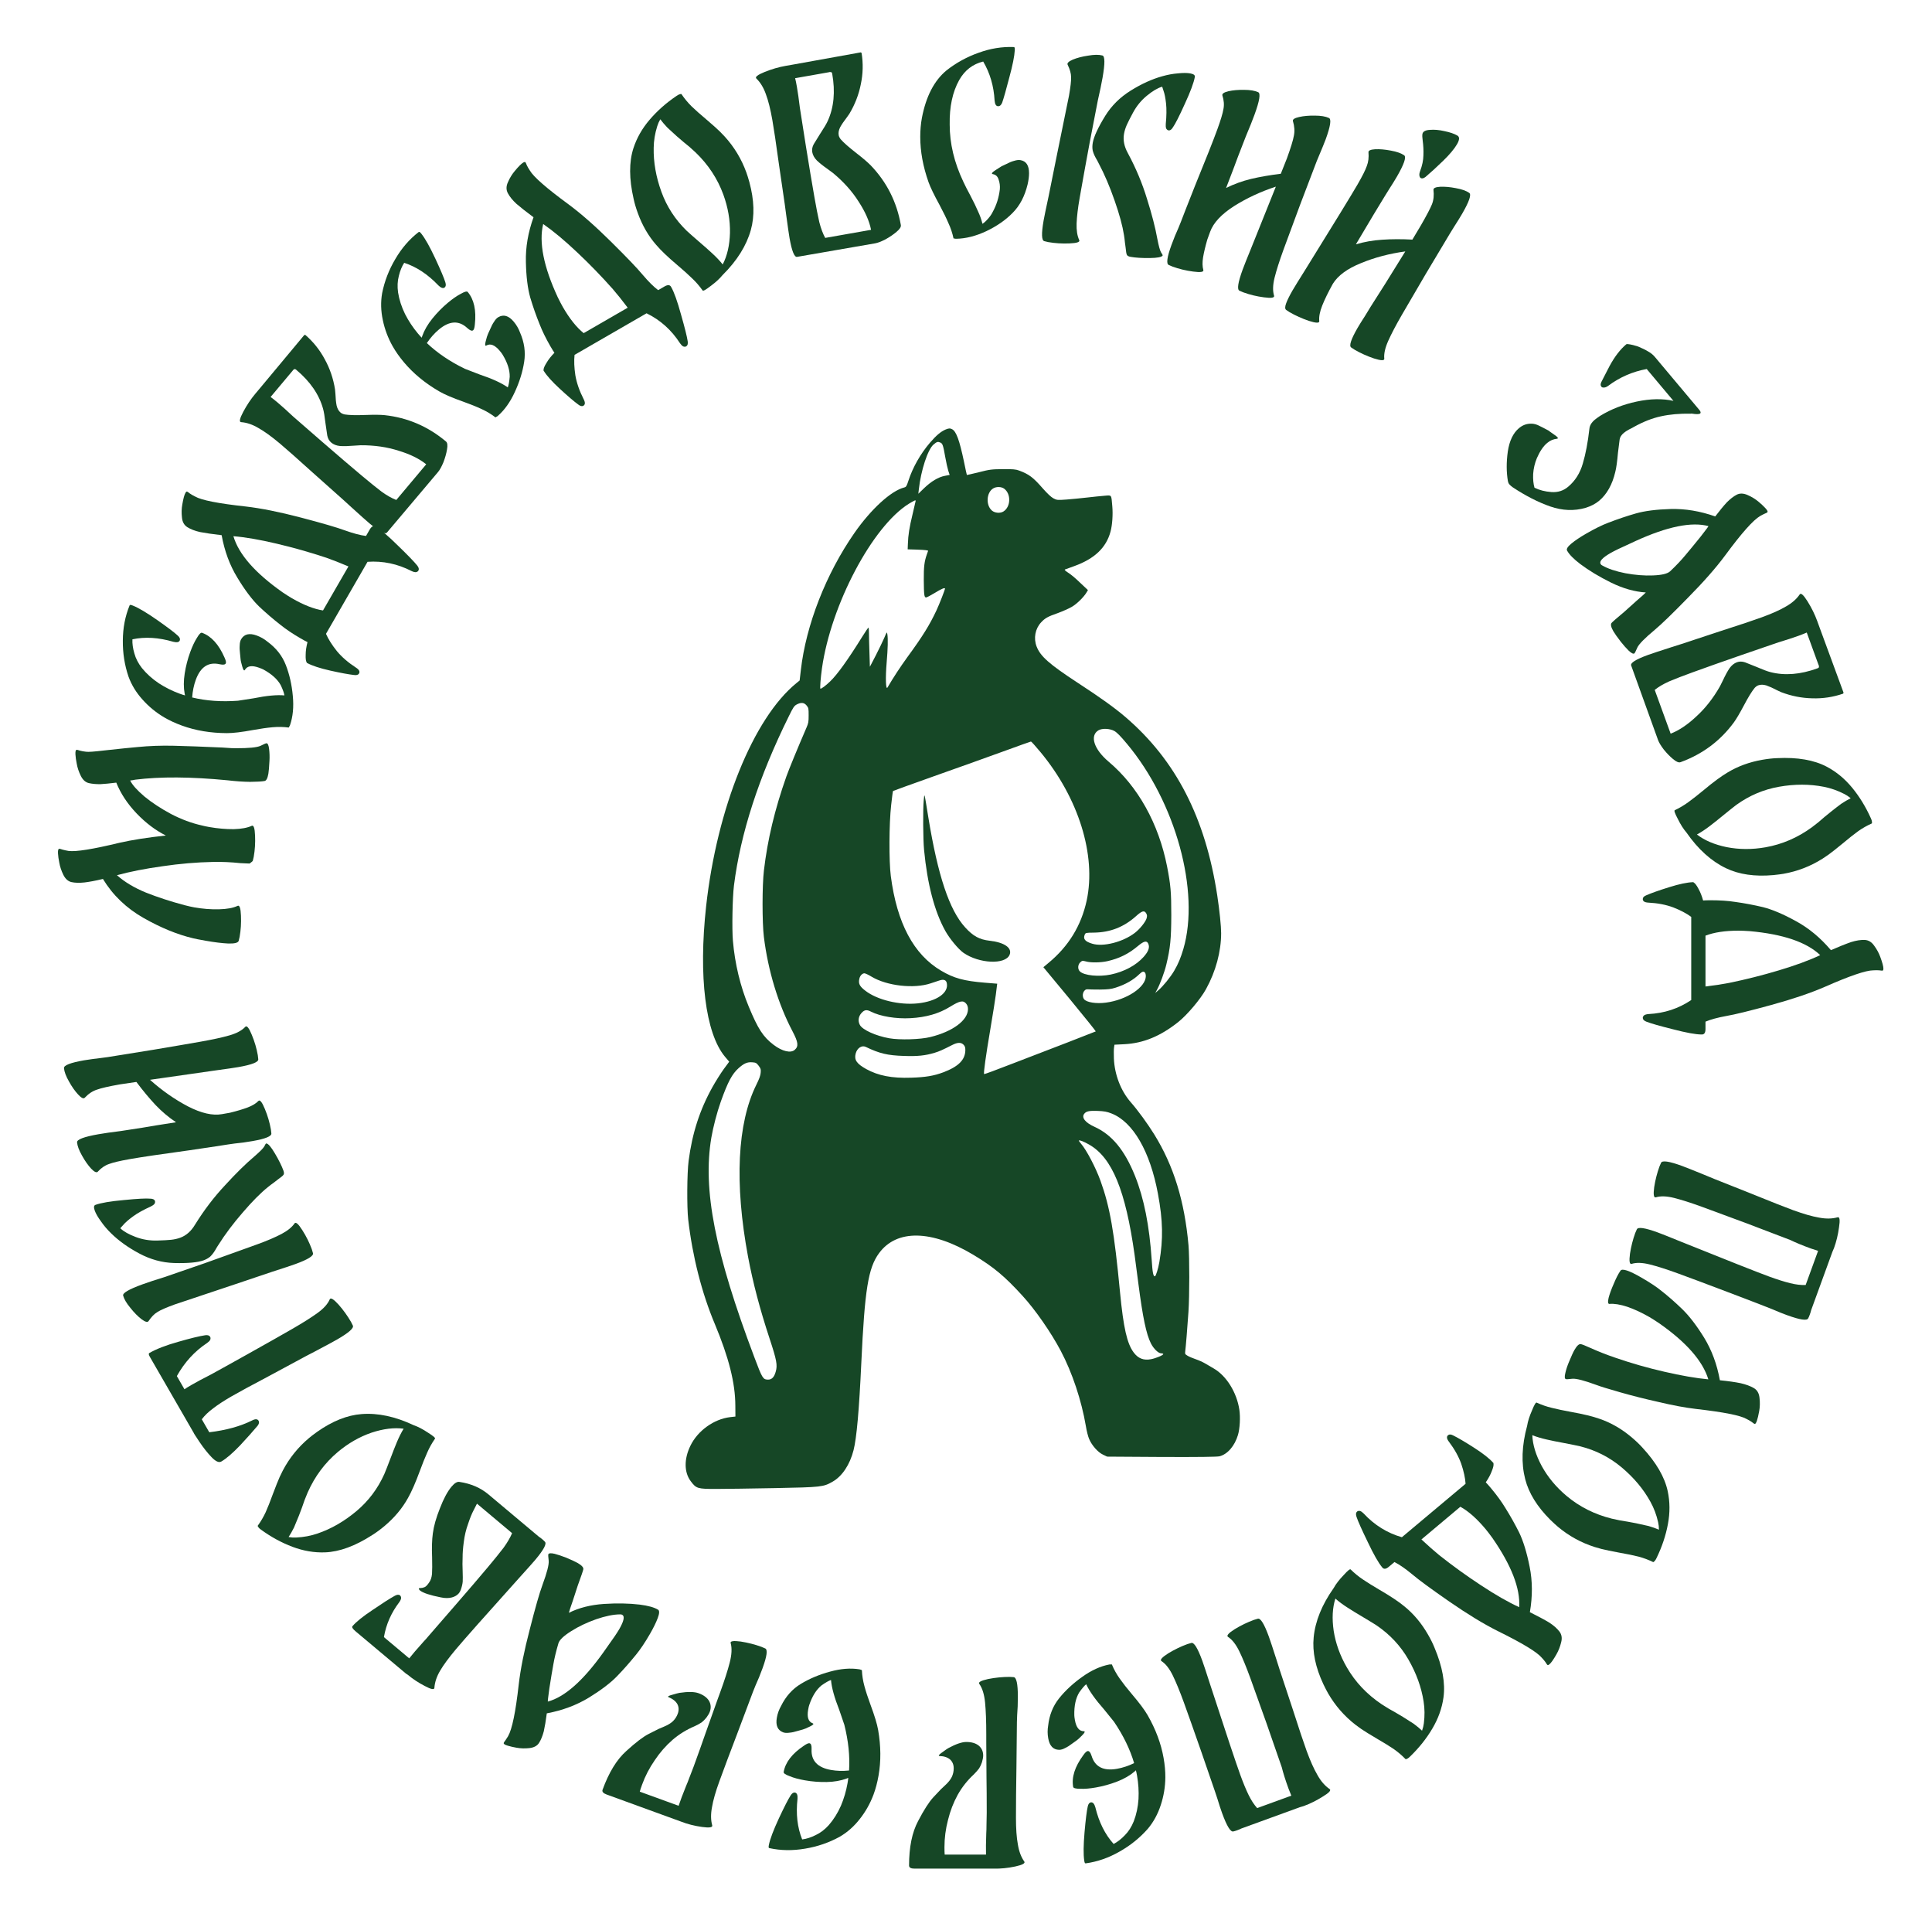 <?xml version="1.0" encoding="UTF-8"?> <svg xmlns="http://www.w3.org/2000/svg" viewBox="0 0 100 99.18" fill="none"> <path d="M48.941 22.228C48.692 22.336 48.461 22.531 48.136 22.908C47.645 23.48 47.241 24.19 47.017 24.883C46.927 25.16 46.902 25.199 46.804 25.225C46.118 25.398 45.079 26.352 44.223 27.582C42.751 29.7 41.718 32.342 41.451 34.681L41.389 35.214L41.223 35.349C38.996 37.159 37.112 41.816 36.549 46.892C36.148 50.535 36.513 53.463 37.52 54.676L37.744 54.94L37.459 55.326C37.303 55.543 37.04 55.958 36.874 56.258C36.22 57.431 35.827 58.648 35.643 60.069C35.56 60.689 35.549 62.465 35.621 63.102C35.841 65.012 36.322 66.905 37 68.516C37.722 70.245 38.058 71.565 38.061 72.74L38.065 73.303L37.794 73.333C36.95 73.433 36.108 74.039 35.733 74.819C35.401 75.503 35.408 76.188 35.751 76.647C36.04 77.032 36.101 77.049 37.076 77.049C37.541 77.049 38.902 77.028 40.105 77.006C42.523 76.958 42.613 76.95 43.097 76.672C43.592 76.391 43.989 75.793 44.18 75.043C44.339 74.42 44.468 72.978 44.58 70.552C44.758 66.727 44.938 65.609 45.501 64.847C46.414 63.604 48.222 63.639 50.381 64.934C51.431 65.566 52.002 66.043 52.919 67.048C53.587 67.775 54.403 68.954 54.904 69.902C55.5 71.028 55.98 72.475 56.204 73.796C56.243 74.043 56.319 74.342 56.373 74.463C56.511 74.793 56.828 75.152 57.088 75.273L57.305 75.377L60.117 75.395C62.062 75.403 62.986 75.39 63.12 75.36C63.535 75.256 63.907 74.827 64.077 74.255C64.174 73.93 64.207 73.35 64.149 72.951C64.015 72.055 63.481 71.193 62.817 70.812C62.683 70.738 62.485 70.621 62.373 70.552C62.264 70.487 62.044 70.387 61.886 70.335C61.73 70.283 61.539 70.201 61.463 70.153C61.34 70.08 61.33 70.058 61.347 69.933C61.373 69.742 61.463 68.668 61.514 67.888C61.571 67.043 61.571 65.081 61.517 64.444C61.312 62.153 60.752 60.333 59.748 58.709C59.406 58.155 58.897 57.457 58.528 57.037C58.016 56.452 57.691 55.616 57.655 54.776C57.648 54.547 57.648 54.291 57.662 54.208L57.684 54.061L58.2 54.035C59.185 53.983 60.059 53.623 60.986 52.888C61.449 52.519 62.138 51.705 62.423 51.185C62.929 50.271 63.206 49.236 63.206 48.287C63.206 47.928 63.124 47.122 63.005 46.338C62.391 42.314 60.86 39.338 58.251 37.103C57.687 36.622 56.969 36.106 55.788 35.336C54.305 34.365 53.854 33.967 53.655 33.456C53.489 33.027 53.58 32.537 53.886 32.208C54.089 31.987 54.236 31.905 54.76 31.723C55.009 31.632 55.33 31.489 55.478 31.402C55.738 31.251 56.096 30.9 56.24 30.657L56.312 30.536L55.994 30.237C55.608 29.869 55.489 29.769 55.255 29.613C55.135 29.535 55.089 29.483 55.121 29.47C55.15 29.462 55.37 29.38 55.608 29.293C56.658 28.912 57.258 28.34 57.481 27.508C57.572 27.179 57.611 26.62 57.572 26.195C57.517 25.576 57.554 25.624 57.167 25.654C56.987 25.667 56.583 25.71 56.276 25.745C55.969 25.78 55.489 25.828 55.211 25.849C54.727 25.884 54.698 25.88 54.518 25.784C54.399 25.719 54.208 25.537 53.977 25.277C53.475 24.701 53.262 24.541 52.749 24.35C52.58 24.285 52.421 24.272 51.908 24.277C51.327 24.281 51.226 24.294 50.666 24.437C50.327 24.519 50.049 24.584 50.045 24.58C50.038 24.576 49.97 24.255 49.89 23.865C49.66 22.778 49.497 22.332 49.288 22.215C49.176 22.154 49.107 22.159 48.941 22.228ZM48.678 22.904C48.789 22.956 48.819 23.042 48.927 23.657C48.973 23.921 49.045 24.238 49.082 24.359L49.154 24.576L48.908 24.623C48.573 24.684 48.194 24.913 47.833 25.26L47.533 25.55L47.559 25.32C47.667 24.337 48.024 23.254 48.32 23.003C48.493 22.856 48.544 22.843 48.678 22.904ZM51.973 25.286C52.338 25.555 52.323 26.217 51.944 26.464C51.778 26.573 51.493 26.551 51.342 26.421C51.017 26.143 51.056 25.481 51.41 25.273C51.576 25.173 51.829 25.182 51.973 25.286ZM47.396 25.914C47.396 25.927 47.324 26.235 47.237 26.599C47.068 27.296 47.006 27.69 46.992 28.145L46.981 28.427L47.396 28.439C47.623 28.444 47.862 28.461 47.927 28.47L48.042 28.496L47.977 28.678C47.844 29.055 47.811 29.319 47.815 30.016C47.822 30.787 47.837 30.917 47.934 30.917C47.97 30.917 48.176 30.809 48.389 30.679C48.721 30.475 48.912 30.393 48.912 30.458C48.912 30.523 48.623 31.259 48.472 31.584C48.114 32.346 47.764 32.914 46.959 34.014C46.595 34.517 46.237 35.062 45.938 35.574C45.847 35.73 45.826 35.08 45.894 34.274C45.956 33.547 45.967 33.061 45.93 32.823C45.905 32.684 45.905 32.684 45.772 33.001C45.696 33.178 45.497 33.59 45.331 33.915L45.025 34.504L45.003 33.789C44.989 33.391 44.977 32.936 44.977 32.771C44.977 32.611 44.967 32.477 44.953 32.477C44.934 32.477 44.794 32.684 44.635 32.94C43.887 34.144 43.339 34.907 42.963 35.266C42.743 35.478 42.527 35.639 42.465 35.639C42.433 35.639 42.476 35.067 42.545 34.582C43.01 31.294 45.158 27.235 47.046 26.066C47.317 25.901 47.396 25.866 47.396 25.914ZM41.751 36.509C41.852 36.635 41.855 36.661 41.855 37.02C41.855 37.358 41.844 37.423 41.743 37.653C41.245 38.809 40.852 39.767 40.7 40.187C40.101 41.889 39.729 43.44 39.541 45.038C39.447 45.814 39.447 47.754 39.538 48.482C39.754 50.232 40.281 51.965 41.021 53.368C41.317 53.931 41.343 54.144 41.137 54.325C40.931 54.512 40.487 54.407 40.039 54.065C39.498 53.654 39.231 53.238 38.755 52.09C38.321 51.05 38.036 49.868 37.935 48.681C37.881 48.062 37.913 46.442 37.989 45.827C38.328 43.133 39.267 40.226 40.834 37.055C41.054 36.605 41.104 36.531 41.234 36.457C41.465 36.336 41.62 36.349 41.751 36.509ZM57.677 37.826C57.81 37.9 57.998 38.09 58.326 38.484C60.853 41.499 62.124 46.13 61.25 49.11C61.113 49.569 60.986 49.877 60.778 50.232C60.586 50.561 60.207 51.029 59.965 51.237L59.795 51.384L59.878 51.233C60.037 50.951 60.276 50.306 60.369 49.912C60.575 49.058 60.622 48.582 60.626 47.356C60.626 46.16 60.593 45.788 60.409 44.843C59.972 42.621 58.904 40.698 57.388 39.42C56.623 38.775 56.392 38.069 56.857 37.791C57.048 37.679 57.442 37.696 57.677 37.826ZM53.854 38.918C55.828 41.296 56.749 44.254 56.247 46.598C55.965 47.901 55.309 48.971 54.265 49.833L54.005 50.05L55.373 51.7C56.124 52.61 56.727 53.364 56.717 53.372C56.702 53.381 56.048 53.637 55.265 53.94C54.482 54.239 53.19 54.737 52.395 55.044C51.605 55.352 50.948 55.594 50.937 55.582C50.901 55.538 51.024 54.646 51.258 53.269C51.392 52.471 51.522 51.662 51.544 51.471C51.565 51.28 51.59 51.077 51.601 51.012L51.616 50.904L50.977 50.852C49.901 50.765 49.374 50.622 48.714 50.232C47.288 49.392 46.425 47.767 46.108 45.333C46.01 44.571 46.017 42.617 46.126 41.664C46.169 41.27 46.212 40.941 46.223 40.932C46.23 40.923 47.19 40.577 48.36 40.161C49.526 39.749 51.125 39.178 51.908 38.892C52.691 38.606 53.348 38.372 53.363 38.372C53.381 38.367 53.601 38.614 53.854 38.918ZM59.33 47.269C59.377 47.356 59.38 47.399 59.348 47.52C59.294 47.707 59.001 48.071 58.745 48.27C58.12 48.751 57.099 49.011 56.529 48.833C56.16 48.72 56.052 48.59 56.146 48.365C56.186 48.27 56.207 48.265 56.623 48.261C57.474 48.248 58.175 47.971 58.806 47.404C59.109 47.13 59.236 47.096 59.33 47.269ZM59.438 48.842C59.518 49.032 59.442 49.24 59.189 49.522C58.799 49.955 58.189 50.284 57.489 50.431C56.875 50.557 56.121 50.483 55.897 50.271C55.77 50.15 55.782 49.916 55.922 49.79C56.012 49.708 56.038 49.708 56.207 49.752C56.46 49.825 56.969 49.816 57.319 49.738C57.944 49.595 58.413 49.361 58.904 48.95C59.214 48.69 59.362 48.66 59.438 48.842ZM59.265 50.332C59.29 50.362 59.308 50.44 59.308 50.505C59.308 51.086 58.326 51.739 57.247 51.883C56.742 51.952 56.236 51.87 56.11 51.705C55.962 51.51 56.088 51.172 56.297 51.194C56.355 51.202 56.637 51.207 56.926 51.207C57.344 51.202 57.507 51.185 57.738 51.111C58.254 50.947 58.669 50.708 58.983 50.401C59.117 50.271 59.196 50.249 59.265 50.332ZM45.118 50.544C45.916 51.02 47.306 51.176 48.172 50.886C48.313 50.843 48.511 50.773 48.616 50.739C48.84 50.661 48.973 50.708 49.006 50.873C49.114 51.38 48.483 51.818 47.501 51.922C46.551 52.021 45.403 51.743 44.79 51.267C44.49 51.038 44.422 50.899 44.48 50.648C44.512 50.492 44.631 50.366 44.743 50.366C44.786 50.366 44.956 50.444 45.118 50.544ZM50.024 51.956C50.075 52.025 50.103 52.116 50.103 52.22C50.099 52.797 49.313 53.381 48.158 53.663C47.645 53.793 46.569 53.823 46.028 53.728C45.324 53.602 44.638 53.29 44.505 53.035C44.396 52.831 44.432 52.593 44.595 52.415C44.746 52.251 44.862 52.233 45.093 52.355C45.559 52.593 46.385 52.731 47.126 52.688C47.934 52.645 48.609 52.45 49.187 52.09C49.692 51.779 49.865 51.748 50.024 51.956ZM49.872 54.061C49.948 54.139 49.966 54.2 49.966 54.343C49.959 54.845 49.612 55.192 48.822 55.491C48.338 55.673 47.894 55.746 47.161 55.768C46.165 55.803 45.458 55.664 44.837 55.322C44.346 55.049 44.205 54.85 44.288 54.525C44.36 54.239 44.602 54.074 44.812 54.174C45.519 54.516 45.941 54.616 46.782 54.642C47.493 54.668 47.894 54.624 48.37 54.481C48.627 54.404 48.797 54.325 49.291 54.074C49.566 53.935 49.742 53.931 49.872 54.061ZM39.267 55.148C39.379 55.3 39.39 55.331 39.372 55.517C39.361 55.655 39.296 55.837 39.151 56.127C38.159 58.124 38.011 61.234 38.718 65.029C38.974 66.389 39.332 67.749 39.841 69.291C40.202 70.387 40.249 70.643 40.151 70.981C40.072 71.271 39.942 71.397 39.743 71.392C39.491 71.383 39.455 71.323 39.047 70.24C37.004 64.83 36.365 61.559 36.819 58.87C36.917 58.31 37.108 57.57 37.31 57.002C37.679 55.971 37.892 55.577 38.234 55.27C38.509 55.027 38.675 54.953 38.928 54.971C39.123 54.984 39.151 55.001 39.267 55.148ZM57.525 57.617C58.644 58.05 59.532 59.588 59.936 61.78C60.193 63.162 60.211 64.106 60.008 65.311C59.951 65.648 59.824 66.047 59.778 66.047C59.691 66.047 59.654 65.861 59.611 65.189C59.492 63.422 59.214 62.019 58.749 60.853C58.211 59.515 57.554 58.718 56.644 58.306C56.179 58.098 55.969 57.834 56.117 57.639C56.218 57.505 56.373 57.47 56.817 57.487C57.146 57.501 57.294 57.526 57.525 57.617ZM56.373 59.229C57.565 59.909 58.258 61.594 58.727 64.942C58.767 65.228 58.857 65.904 58.925 66.445C59.149 68.174 59.33 69.036 59.568 69.512C59.709 69.793 59.954 70.032 60.106 70.032C60.163 70.032 60.211 70.049 60.211 70.071C60.211 70.127 59.831 70.287 59.579 70.335C59.196 70.409 58.915 70.3 58.684 69.993C58.334 69.53 58.15 68.711 57.972 66.87C57.673 63.734 57.449 62.452 56.962 61.105C56.713 60.416 56.233 59.502 55.955 59.185C55.894 59.112 55.843 59.043 55.843 59.025C55.843 58.973 56.096 59.069 56.373 59.229Z" fill="#164726"></path> <path d="M47.811 41.421C47.767 41.902 47.778 43.453 47.829 43.977C47.999 45.753 48.37 47.169 48.93 48.174C49.154 48.577 49.608 49.123 49.868 49.305C50.677 49.868 52.031 49.929 52.255 49.413C52.406 49.058 51.995 48.767 51.226 48.681C50.695 48.62 50.367 48.443 49.955 47.988C49.136 47.087 48.544 45.316 48.049 42.288C47.833 40.953 47.851 41.014 47.811 41.421Z" fill="#164726"></path> <path d="M12.201 38.718C12.875 38.721 13.303 38.679 13.484 38.595C13.667 38.502 13.771 38.458 13.795 38.462C13.861 38.465 13.906 38.565 13.929 38.761C13.953 38.956 13.959 39.157 13.948 39.363C13.931 39.693 13.912 39.919 13.891 40.04C13.848 40.282 13.78 40.407 13.687 40.416C13.55 40.441 13.302 40.456 12.943 40.459C12.586 40.455 12.196 40.428 11.772 40.378C9.881 40.194 8.289 40.184 6.995 40.347C6.917 40.367 6.831 40.38 6.738 40.389C6.848 40.617 7.095 40.893 7.478 41.219C7.863 41.536 8.322 41.837 8.854 42.123C9.388 42.4 9.923 42.599 10.46 42.718C10.539 42.74 10.664 42.767 10.833 42.797C11.269 42.873 11.691 42.91 12.1 42.907C12.501 42.895 12.811 42.837 13.029 42.734C13.129 42.685 13.187 42.853 13.202 43.239C13.219 43.617 13.196 43.983 13.133 44.338L13.085 44.542C13.061 44.58 13.032 44.607 12.995 44.626C12.973 44.655 12.945 44.675 12.91 44.686C12.876 44.688 12.719 44.681 12.439 44.665C11.957 44.614 11.486 44.593 11.026 44.603C10.175 44.62 9.3 44.694 8.403 44.827C7.507 44.952 6.726 45.106 6.062 45.288L6.049 45.286C6.445 45.639 6.946 45.94 7.551 46.188C8.15 46.426 8.815 46.644 9.546 46.839C9.769 46.895 9.937 46.934 10.05 46.953C10.486 47.03 10.913 47.064 11.331 47.054C11.749 47.044 12.071 46.985 12.299 46.875C12.399 46.827 12.457 46.995 12.472 47.38C12.489 47.758 12.466 48.124 12.403 48.48L12.355 48.683C12.328 48.786 12.149 48.834 11.818 48.825C11.488 48.809 11.097 48.761 10.645 48.681C10.322 48.624 10.104 48.581 9.993 48.553C9.178 48.36 8.324 48.01 7.431 47.503C6.539 46.996 5.838 46.323 5.328 45.484C4.946 45.575 4.627 45.635 4.372 45.665C4.109 45.693 3.885 45.687 3.701 45.647C3.525 45.607 3.385 45.482 3.28 45.273C3.176 45.062 3.105 44.851 3.068 44.636C3.032 44.463 3.01 44.305 3.002 44.162C2.994 44.019 3.012 43.939 3.056 43.922C3.082 43.918 3.142 43.933 3.236 43.966C3.331 43.992 3.436 44.014 3.549 44.034C3.931 44.085 4.809 43.944 6.182 43.612C6.841 43.462 7.642 43.337 8.583 43.236C8.048 42.967 7.545 42.587 7.074 42.096C6.596 41.596 6.245 41.063 6.019 40.499C5.688 40.541 5.412 40.567 5.194 40.579C4.969 40.581 4.772 40.563 4.604 40.525C4.428 40.485 4.288 40.361 4.183 40.151C4.079 39.941 4.008 39.729 3.971 39.514C3.935 39.341 3.913 39.184 3.905 39.041C3.897 38.898 3.915 38.818 3.959 38.8C3.985 38.797 4.045 38.811 4.139 38.844C4.226 38.868 4.331 38.887 4.454 38.9C4.559 38.919 4.879 38.896 5.415 38.832C6.229 38.743 6.797 38.685 7.118 38.658C7.72 38.598 8.348 38.575 9.003 38.591C9.658 38.606 10.493 38.638 11.508 38.683C11.911 38.713 12.142 38.724 12.201 38.718Z" fill="#164726"></path> <path d="M12.482 33.077C12.64 32.811 12.908 32.747 13.285 32.885C13.493 32.961 13.681 33.068 13.848 33.208C14.295 33.536 14.611 33.939 14.795 34.416C14.984 34.903 15.104 35.435 15.156 36.013C15.211 36.582 15.162 37.087 15.01 37.529C14.998 37.56 14.986 37.582 14.973 37.594C14.959 37.633 14.948 37.651 14.94 37.648C14.674 37.612 14.397 37.607 14.108 37.633C13.82 37.659 13.484 37.707 13.101 37.776C12.512 37.885 12.061 37.939 11.747 37.938C10.902 37.935 10.125 37.806 9.416 37.547C9.077 37.424 8.771 37.282 8.498 37.122C8.074 36.872 7.702 36.566 7.38 36.205C7.05 35.84 6.807 35.442 6.65 35.01C6.448 34.413 6.351 33.794 6.358 33.151C6.361 32.497 6.477 31.89 6.708 31.328C6.719 31.297 6.759 31.294 6.829 31.32L6.875 31.337C7.165 31.451 7.584 31.7 8.134 32.083C8.676 32.463 9.032 32.732 9.201 32.89C9.3 32.978 9.335 33.061 9.307 33.138C9.29 33.184 9.253 33.214 9.196 33.228C9.131 33.239 9.054 33.233 8.967 33.21C8.21 32.987 7.506 32.945 6.854 33.083C6.843 33.305 6.877 33.548 6.955 33.812C7.026 34.074 7.156 34.326 7.346 34.57C7.587 34.867 7.88 35.13 8.223 35.36C8.562 35.58 8.924 35.759 9.309 35.9C9.433 35.944 9.523 35.973 9.579 35.984L9.558 35.898C9.5 35.581 9.5 35.232 9.56 34.852C9.619 34.473 9.714 34.106 9.843 33.751C9.952 33.451 10.068 33.205 10.189 33.014C10.306 32.812 10.396 32.723 10.457 32.745C10.935 32.919 11.321 33.343 11.617 34.018C11.685 34.165 11.71 34.265 11.69 34.319C11.662 34.396 11.555 34.414 11.37 34.373C10.79 34.24 10.378 34.509 10.134 35.179C10.033 35.456 9.97 35.761 9.946 36.092C10.667 36.267 11.458 36.324 12.318 36.261L13.122 36.136C13.8 35.999 14.333 35.949 14.721 35.985C14.704 35.865 14.641 35.69 14.533 35.459C14.365 35.153 14.067 34.883 13.638 34.648C13.594 34.624 13.518 34.592 13.411 34.553C13.041 34.418 12.796 34.456 12.676 34.665C12.636 34.729 12.591 34.673 12.541 34.498C12.486 34.312 12.456 34.179 12.451 34.099C12.449 34.055 12.44 33.96 12.423 33.814C12.402 33.658 12.397 33.517 12.408 33.39C12.411 33.26 12.436 33.156 12.482 33.077Z" fill="#164726"></path> <path d="M19.135 27.404C19.23 27.241 19.33 27.19 19.437 27.252L19.447 27.258C19.71 27.41 20.094 27.735 20.6 28.236C21.11 28.729 21.442 29.073 21.596 29.265C21.678 29.369 21.698 29.457 21.657 29.528C21.633 29.57 21.589 29.597 21.526 29.608C21.467 29.612 21.393 29.593 21.304 29.551C20.573 29.176 19.813 29.017 19.024 29.072L16.873 32.799C16.995 33.078 17.183 33.376 17.436 33.692C17.693 34.002 18.021 34.285 18.42 34.544C18.587 34.65 18.641 34.752 18.584 34.852C18.543 34.923 18.457 34.949 18.326 34.93C18.041 34.898 17.631 34.822 17.094 34.702C16.558 34.581 16.16 34.451 15.901 34.311C15.893 34.306 15.886 34.303 15.879 34.298C15.876 34.287 15.875 34.282 15.875 34.282C15.831 34.209 15.814 34.076 15.822 33.882C15.822 33.684 15.854 33.465 15.916 33.227C15.841 33.193 15.725 33.13 15.569 33.04C15.157 32.803 14.806 32.567 14.515 32.333C14.137 32.038 13.766 31.72 13.405 31.379C13.048 31.031 12.675 30.537 12.288 29.896C11.893 29.252 11.621 28.518 11.472 27.694C11.002 27.64 10.63 27.586 10.358 27.533C10.09 27.473 9.869 27.388 9.696 27.279C9.53 27.173 9.437 27.006 9.418 26.777C9.391 26.544 9.397 26.32 9.436 26.106C9.487 25.805 9.541 25.604 9.599 25.505C9.627 25.455 9.654 25.433 9.68 25.438C9.698 25.439 9.746 25.471 9.823 25.535C9.897 25.587 9.989 25.64 10.1 25.694C10.426 25.883 11.297 26.055 12.713 26.209C13.511 26.301 14.466 26.492 15.576 26.783C16.686 27.074 17.447 27.296 17.86 27.449C18.292 27.604 18.653 27.699 18.945 27.735L19.135 27.404ZM14.622 30.648C14.827 30.785 14.99 30.889 15.11 30.958C15.714 31.306 16.25 31.517 16.719 31.589L18.035 29.311C17.602 29.127 17.22 28.977 16.889 28.861C16.039 28.579 15.185 28.337 14.327 28.135C13.461 27.929 12.713 27.799 12.081 27.747C12.355 28.681 13.202 29.648 14.622 30.648Z" fill="#164726"></path> <path d="M19.91 21.483C21.096 21.612 22.154 22.066 23.084 22.846C23.159 22.909 23.177 23.047 23.137 23.26C23.103 23.467 23.041 23.688 22.951 23.923C22.855 24.152 22.762 24.32 22.672 24.427L20.031 27.555C19.942 27.674 19.634 27.512 19.107 27.069C18.969 26.953 18.663 26.68 18.189 26.25L17.762 25.86C17.541 25.664 17.024 25.203 16.21 24.477C15.401 23.745 14.83 23.24 14.497 22.96C14.058 22.591 13.685 22.322 13.379 22.151C13.072 21.968 12.772 21.866 12.48 21.845C12.369 21.837 12.405 21.66 12.59 21.312C12.775 20.964 12.983 20.652 13.215 20.376L13.476 20.065L15.751 17.335L15.803 17.331C16.218 17.69 16.554 18.111 16.812 18.595C17.075 19.072 17.251 19.589 17.34 20.146L17.362 20.388C17.37 20.62 17.391 20.819 17.423 20.985C17.46 21.145 17.529 21.267 17.629 21.351C17.679 21.393 17.749 21.425 17.838 21.446C18.074 21.484 18.436 21.493 18.923 21.474C19.364 21.458 19.693 21.461 19.91 21.483ZM22.061 24.027C21.704 23.738 21.227 23.503 20.629 23.323C20.031 23.131 19.377 23.037 18.667 23.041L18.311 23.063C18.034 23.087 17.799 23.093 17.606 23.081C17.418 23.063 17.265 23.003 17.145 22.903C17.039 22.814 16.97 22.692 16.939 22.537C16.927 22.474 16.898 22.273 16.851 21.934C16.806 21.554 16.763 21.293 16.721 21.151C16.517 20.413 16.054 19.741 15.332 19.135C15.288 19.098 15.252 19.089 15.225 19.109C15.191 19.124 15.162 19.152 15.137 19.195C15.11 19.227 15.092 19.249 15.081 19.261L14.038 20.505L14.006 20.542C14.087 20.599 14.206 20.693 14.363 20.825C14.583 21.01 14.854 21.253 15.177 21.557C15.367 21.726 15.871 22.165 16.689 22.873C17.507 23.581 18.189 24.165 18.736 24.623C19.144 24.965 19.482 25.238 19.75 25.442C20.023 25.639 20.277 25.782 20.512 25.872L22.061 24.027Z" fill="#164726"></path> <path d="M25.798 16.409C26.067 16.258 26.331 16.336 26.589 16.644C26.732 16.813 26.84 17 26.916 17.205C27.139 17.713 27.21 18.22 27.131 18.725C27.052 19.241 26.89 19.762 26.646 20.288C26.408 20.808 26.113 21.222 25.761 21.528C25.735 21.549 25.714 21.562 25.696 21.566C25.665 21.593 25.646 21.603 25.641 21.596C25.428 21.432 25.191 21.289 24.928 21.168C24.665 21.046 24.351 20.919 23.984 20.788C23.419 20.588 23.002 20.409 22.73 20.251C22 19.826 21.392 19.325 20.907 18.747C20.675 18.471 20.481 18.195 20.325 17.92C20.083 17.491 19.913 17.04 19.815 16.566C19.712 16.086 19.7 15.619 19.78 15.167C19.904 14.549 20.13 13.964 20.458 13.411C20.786 12.846 21.191 12.378 21.671 12.007C21.696 11.986 21.733 12.004 21.78 12.06L21.812 12.098C22.006 12.342 22.245 12.767 22.529 13.374C22.808 13.974 22.982 14.385 23.05 14.606C23.091 14.732 23.08 14.821 23.018 14.874C22.98 14.906 22.933 14.913 22.876 14.896C22.814 14.874 22.751 14.83 22.687 14.766C22.143 14.195 21.555 13.806 20.921 13.6C20.8 13.787 20.707 14.014 20.643 14.282C20.574 14.544 20.561 14.828 20.604 15.134C20.664 15.512 20.785 15.886 20.968 16.257C21.152 16.616 21.375 16.953 21.639 17.267C21.723 17.367 21.787 17.437 21.83 17.475L21.855 17.39C21.963 17.086 22.138 16.784 22.379 16.485C22.621 16.186 22.886 15.915 23.175 15.673C23.419 15.468 23.642 15.313 23.844 15.208C24.046 15.092 24.168 15.059 24.21 15.109C24.537 15.498 24.659 16.059 24.578 16.791C24.564 16.952 24.535 17.052 24.491 17.089C24.428 17.141 24.327 17.103 24.186 16.975C23.751 16.57 23.26 16.597 22.713 17.055C22.487 17.245 22.281 17.477 22.094 17.752C22.631 18.264 23.287 18.708 24.063 19.085L24.823 19.378C25.479 19.598 25.965 19.821 26.283 20.047C26.328 19.934 26.361 19.751 26.383 19.497C26.39 19.149 26.267 18.765 26.012 18.348C25.987 18.305 25.938 18.239 25.864 18.151C25.611 17.85 25.38 17.76 25.172 17.881C25.105 17.916 25.093 17.845 25.138 17.669C25.184 17.481 25.224 17.351 25.259 17.278C25.28 17.239 25.32 17.152 25.378 17.018C25.438 16.872 25.504 16.747 25.577 16.643C25.645 16.532 25.718 16.454 25.798 16.409Z" fill="#164726"></path> <path d="M34.396 14.823C34.559 14.729 34.672 14.735 34.733 14.841L34.739 14.852C34.891 15.115 35.06 15.589 35.249 16.276C35.444 16.958 35.56 17.421 35.596 17.665C35.615 17.796 35.589 17.882 35.518 17.923C35.476 17.948 35.425 17.949 35.364 17.927C35.311 17.901 35.257 17.847 35.2 17.766C34.755 17.076 34.177 16.558 33.466 16.212L29.739 18.364C29.706 18.667 29.72 19.018 29.78 19.419C29.848 19.815 29.99 20.225 30.206 20.649C30.298 20.823 30.294 20.939 30.195 20.997C30.123 21.038 30.036 21.017 29.932 20.935C29.701 20.766 29.384 20.495 28.98 20.122C28.575 19.75 28.296 19.438 28.141 19.187C28.137 19.179 28.133 19.172 28.129 19.165C28.132 19.154 28.134 19.148 28.134 19.148C28.132 19.064 28.183 18.94 28.288 18.776C28.387 18.604 28.524 18.431 28.697 18.255C28.649 18.188 28.579 18.077 28.489 17.921C28.252 17.509 28.066 17.129 27.931 16.781C27.75 16.336 27.588 15.876 27.446 15.4C27.311 14.92 27.235 14.305 27.22 13.557C27.2 12.802 27.332 12.03 27.615 11.242C27.234 10.96 26.939 10.728 26.73 10.546C26.528 10.36 26.38 10.176 26.284 9.994C26.193 9.82 26.196 9.629 26.294 9.421C26.387 9.206 26.504 9.015 26.645 8.849C26.84 8.613 26.987 8.467 27.087 8.409C27.137 8.381 27.171 8.375 27.191 8.392C27.206 8.402 27.231 8.454 27.266 8.547C27.304 8.629 27.357 8.722 27.426 8.824C27.614 9.151 28.283 9.735 29.431 10.577C30.077 11.056 30.808 11.698 31.624 12.505C32.44 13.312 32.988 13.885 33.269 14.224C33.566 14.574 33.831 14.837 34.066 15.014L34.396 14.823ZM28.866 15.375C28.974 15.596 29.064 15.767 29.133 15.888C29.482 16.491 29.841 16.942 30.211 17.239L32.49 15.923C32.206 15.547 31.951 15.227 31.721 14.961C31.127 14.292 30.509 13.655 29.866 13.051C29.22 12.44 28.636 11.954 28.115 11.592C27.886 12.539 28.136 13.8 28.866 15.375Z" fill="#164726"></path> <path d="M37.51 7.065C38.005 7.609 38.378 8.227 38.63 8.921C38.673 9.036 38.725 9.205 38.788 9.426C39.039 10.355 39.064 11.179 38.864 11.898C38.637 12.713 38.149 13.492 37.399 14.236C37.248 14.422 37.042 14.61 36.781 14.802C36.529 14.998 36.391 15.074 36.367 15.031C36.205 14.802 36.024 14.593 35.824 14.404C35.622 14.207 35.37 13.98 35.067 13.724C34.576 13.31 34.208 12.959 33.965 12.673C33.56 12.21 33.243 11.662 33.014 11.03C32.915 10.761 32.843 10.513 32.795 10.286C32.559 9.255 32.556 8.384 32.785 7.672C32.958 7.139 33.24 6.643 33.632 6.187C34.024 5.73 34.486 5.322 35.018 4.963C35.074 4.925 35.117 4.9 35.148 4.889C35.218 4.864 35.259 4.857 35.272 4.87C35.423 5.094 35.595 5.302 35.787 5.494C35.976 5.678 36.234 5.907 36.56 6.181C36.624 6.236 36.758 6.353 36.963 6.531C37.167 6.71 37.35 6.888 37.51 7.065ZM37.783 12.055C37.796 11.396 37.682 10.736 37.441 10.073C37.141 9.249 36.662 8.521 36.004 7.888C35.791 7.686 35.581 7.505 35.375 7.345C35.324 7.302 35.21 7.204 35.032 7.051C34.852 6.89 34.688 6.74 34.541 6.601C34.4 6.452 34.278 6.309 34.176 6.172C34.106 6.293 34.054 6.412 34.019 6.53C33.901 6.904 33.84 7.275 33.835 7.644C33.819 8.391 33.953 9.153 34.236 9.931C34.513 10.694 34.949 11.364 35.543 11.942C35.65 12.042 35.888 12.252 36.257 12.572C36.458 12.742 36.664 12.925 36.874 13.119C37.084 13.313 37.262 13.501 37.407 13.684C37.639 13.242 37.764 12.699 37.783 12.055Z" fill="#164726"></path> <path d="M45.073 8.562C45.899 9.423 46.417 10.451 46.628 11.646C46.645 11.743 46.57 11.86 46.403 11.998C46.244 12.134 46.054 12.263 45.835 12.385C45.614 12.499 45.434 12.568 45.297 12.592L41.263 13.291C41.119 13.325 40.987 13.002 40.867 12.324C40.836 12.147 40.777 11.741 40.691 11.107L40.614 10.534C40.571 10.242 40.471 9.556 40.314 8.477C40.165 7.396 40.053 6.642 39.977 6.214C39.878 5.649 39.766 5.203 39.642 4.875C39.524 4.538 39.359 4.267 39.149 4.063C39.069 3.986 39.211 3.873 39.576 3.725C39.941 3.578 40.301 3.473 40.657 3.41L41.056 3.34L44.553 2.71L44.596 2.74C44.683 3.283 44.67 3.822 44.556 4.358C44.451 4.892 44.254 5.402 43.965 5.886L43.825 6.085C43.682 6.268 43.57 6.434 43.488 6.581C43.414 6.728 43.388 6.865 43.411 6.994C43.422 7.059 43.455 7.128 43.51 7.202C43.667 7.382 43.938 7.621 44.323 7.92C44.671 8.191 44.921 8.405 45.073 8.562ZM45.086 11.893C44.998 11.442 44.783 10.956 44.442 10.433C44.106 9.901 43.666 9.409 43.12 8.956L42.833 8.744C42.605 8.585 42.421 8.438 42.281 8.305C42.149 8.17 42.07 8.026 42.042 7.872C42.019 7.735 42.044 7.597 42.12 7.459C42.152 7.404 42.258 7.231 42.44 6.941C42.65 6.621 42.785 6.393 42.844 6.258C43.162 5.561 43.24 4.748 43.076 3.82C43.066 3.763 43.044 3.734 43.011 3.732C42.975 3.721 42.934 3.724 42.887 3.741C42.847 3.748 42.819 3.753 42.803 3.756L41.204 4.038L41.156 4.046C41.181 4.142 41.212 4.29 41.247 4.492C41.297 4.775 41.348 5.136 41.401 5.576C41.437 5.828 41.541 6.488 41.712 7.556C41.884 8.624 42.032 9.51 42.156 10.212C42.248 10.737 42.331 11.163 42.406 11.491C42.489 11.818 42.591 12.091 42.713 12.311L45.086 11.893Z" fill="#164726"></path> <path d="M52.82 8.287C53.115 8.336 53.263 8.561 53.263 8.963C53.263 9.135 53.238 9.328 53.189 9.541C53.041 10.156 52.783 10.647 52.414 11.016C52.054 11.385 51.599 11.701 51.05 11.963C50.508 12.217 49.988 12.348 49.488 12.356C49.455 12.356 49.431 12.352 49.414 12.344C49.373 12.344 49.353 12.34 49.353 12.332C49.295 12.061 49.209 11.803 49.095 11.557C48.988 11.303 48.833 10.984 48.627 10.598C48.349 10.09 48.16 9.701 48.062 9.43C47.775 8.619 47.632 7.836 47.632 7.082C47.632 6.738 47.66 6.41 47.718 6.098C47.931 4.984 48.357 4.164 48.996 3.639C49.496 3.246 50.05 2.943 50.656 2.729C51.263 2.508 51.869 2.41 52.476 2.434C52.508 2.434 52.525 2.467 52.525 2.533V2.545V2.594C52.508 2.906 52.414 3.377 52.242 4.008C52.078 4.639 51.955 5.074 51.873 5.311C51.824 5.434 51.755 5.496 51.664 5.496C51.558 5.496 51.496 5.397 51.48 5.201C51.439 4.455 51.242 3.783 50.89 3.184C50.349 3.316 49.935 3.635 49.648 4.143C49.304 4.758 49.14 5.525 49.156 6.443C49.156 7.426 49.39 8.41 49.857 9.393C49.947 9.59 50.07 9.832 50.226 10.119C50.398 10.447 50.529 10.717 50.619 10.93C50.718 11.135 50.795 11.352 50.853 11.582C50.943 11.525 51.041 11.434 51.148 11.311C51.255 11.188 51.333 11.074 51.382 10.967C51.578 10.615 51.701 10.225 51.751 9.799C51.767 9.627 51.746 9.459 51.689 9.295C51.64 9.131 51.541 9.037 51.394 9.012C51.295 8.996 51.34 8.926 51.529 8.803C51.718 8.68 51.82 8.615 51.837 8.606C51.877 8.59 51.964 8.549 52.095 8.484C52.234 8.41 52.365 8.356 52.488 8.324C52.619 8.283 52.73 8.27 52.82 8.287Z" fill="#164726"></path> <path d="M55.879 10.267C55.791 10.767 55.74 11.199 55.725 11.563C55.713 11.919 55.758 12.205 55.861 12.423C55.91 12.524 55.742 12.581 55.356 12.596C54.979 12.613 54.612 12.59 54.257 12.528L54.053 12.479C53.91 12.445 53.898 12.09 54.017 11.411C54.051 11.218 54.138 10.796 54.278 10.146C54.302 10.009 54.435 9.346 54.678 8.157C55.093 6.133 55.311 5.064 55.331 4.951C55.412 4.491 55.448 4.169 55.439 3.984C55.438 3.801 55.379 3.591 55.263 3.354C55.219 3.271 55.306 3.182 55.522 3.087C55.747 2.994 56.013 2.924 56.321 2.879C56.63 2.825 56.876 2.822 57.059 2.871C57.194 2.904 57.197 3.287 57.068 4.022C57.011 4.345 56.93 4.734 56.825 5.19C56.721 5.729 56.58 6.458 56.402 7.375C56.231 8.294 56.084 9.108 55.958 9.819L55.879 10.267ZM58.377 7.923C58.797 8.705 59.128 9.495 59.37 10.295C59.621 11.089 59.799 11.778 59.904 12.362C59.974 12.724 60.037 12.956 60.094 13.057C60.16 13.152 60.188 13.207 60.178 13.222C60.13 13.305 59.905 13.349 59.505 13.353C59.105 13.357 58.776 13.337 58.517 13.291C58.412 13.273 58.348 13.236 58.324 13.182C58.3 13.128 58.28 13.008 58.263 12.822C58.257 12.762 58.244 12.669 58.225 12.541C58.214 12.414 58.198 12.29 58.178 12.17C58.104 11.691 57.943 11.097 57.694 10.387C57.446 9.669 57.169 9.021 56.863 8.443C56.839 8.388 56.788 8.296 56.712 8.166C56.636 8.028 56.584 7.898 56.556 7.777C56.535 7.656 56.537 7.528 56.561 7.391C56.618 7.068 56.833 6.602 57.207 5.994C57.533 5.469 57.971 5.034 58.523 4.69C59.084 4.34 59.632 4.091 60.165 3.944C60.437 3.867 60.704 3.818 60.965 3.797C61.228 3.769 61.441 3.769 61.602 3.797C61.779 3.829 61.86 3.889 61.845 3.978C61.792 4.276 61.618 4.745 61.322 5.384C61.036 6.016 60.832 6.417 60.711 6.587C60.639 6.707 60.563 6.76 60.483 6.746C60.434 6.738 60.394 6.706 60.362 6.65C60.34 6.588 60.332 6.512 60.34 6.421C60.382 5.996 60.386 5.639 60.354 5.35C60.322 5.061 60.278 4.841 60.221 4.69C60.174 4.532 60.148 4.465 60.144 4.489C59.916 4.557 59.655 4.711 59.364 4.951C59.071 5.191 58.833 5.481 58.648 5.823C58.499 6.097 58.392 6.311 58.322 6.465C58.254 6.619 58.206 6.773 58.179 6.927C58.122 7.25 58.188 7.582 58.377 7.923Z" fill="#164726"></path> <path d="M65.946 15.303C65.977 15.41 65.801 15.438 65.419 15.386C65.044 15.337 64.688 15.251 64.349 15.127L64.156 15.044C64.02 14.986 64.075 14.622 64.319 13.952C64.383 13.775 64.536 13.39 64.778 12.798L66.038 9.658C65.246 9.919 64.52 10.257 63.864 10.672C63.214 11.09 62.806 11.53 62.637 11.992L62.49 12.397C62.387 12.752 62.314 13.061 62.27 13.324C62.23 13.58 62.234 13.795 62.284 13.97C62.315 14.077 62.139 14.105 61.757 14.053C61.382 14.004 61.025 13.918 60.686 13.794L60.494 13.711C60.358 13.653 60.405 13.308 60.635 12.677C60.75 12.361 60.87 12.068 60.993 11.8L61.127 11.469C61.18 11.322 61.424 10.7 61.858 9.602C62.417 8.235 62.802 7.263 63.012 6.686C63.183 6.216 63.287 5.87 63.324 5.648C63.369 5.429 63.351 5.191 63.27 4.935C63.249 4.848 63.353 4.777 63.583 4.721C63.82 4.668 64.091 4.645 64.394 4.65C64.707 4.651 64.95 4.691 65.122 4.771C65.258 4.829 65.195 5.217 64.934 5.933C64.828 6.226 64.683 6.587 64.501 7.018C64.506 7.003 64.368 7.358 64.086 8.084C63.96 8.431 63.752 8.979 63.462 9.728C63.867 9.526 64.299 9.369 64.758 9.258C65.225 9.148 65.737 9.06 66.294 8.992L66.612 8.192C66.81 7.645 66.93 7.257 66.97 7.027C67.02 6.793 67.004 6.538 66.921 6.263C66.9 6.177 67.008 6.108 67.246 6.054C67.483 6.001 67.753 5.978 68.056 5.983C68.37 5.984 68.613 6.024 68.784 6.104C68.92 6.162 68.865 6.53 68.618 7.208C68.562 7.362 68.406 7.742 68.151 8.347C67.936 8.914 67.648 9.668 67.288 10.61C66.936 11.555 66.65 12.328 66.431 12.928C66.221 13.506 66.068 13.987 65.972 14.37C65.879 14.746 65.87 15.057 65.946 15.303Z" fill="#164726"></path> <path d="M73.505 8.854C73.614 8.567 73.671 8.296 73.675 8.043C73.686 7.794 73.674 7.537 73.638 7.27C73.615 7.114 73.611 6.998 73.627 6.922C73.659 6.799 73.788 6.732 74.013 6.72C74.242 6.7 74.494 6.723 74.769 6.787C75.049 6.844 75.27 6.92 75.433 7.014C75.554 7.084 75.549 7.232 75.418 7.459C75.274 7.708 75.031 7.998 74.688 8.33C74.345 8.662 74.043 8.938 73.784 9.157C73.684 9.232 73.603 9.251 73.538 9.214C73.503 9.193 73.48 9.152 73.469 9.089C73.458 9.025 73.47 8.947 73.505 8.854ZM71.65 18.559C71.662 18.669 71.484 18.666 71.117 18.549C70.76 18.428 70.426 18.278 70.114 18.097L69.939 17.982C69.815 17.901 69.925 17.563 70.269 16.966C70.359 16.81 70.49 16.601 70.659 16.34L70.941 15.877C71.37 15.216 71.969 14.261 72.738 13.011C71.915 13.123 71.151 13.325 70.443 13.617C69.739 13.901 69.255 14.256 68.991 14.681C68.752 15.111 68.568 15.487 68.439 15.81C68.313 16.126 68.262 16.394 68.285 16.616C68.297 16.727 68.119 16.723 67.752 16.606C67.388 16.481 67.054 16.331 66.749 16.155L66.574 16.039C66.507 15.991 66.504 15.881 66.566 15.709C66.628 15.536 66.739 15.311 66.898 15.034C66.997 14.864 67.222 14.498 67.576 13.935C69.076 11.517 69.974 10.052 70.269 9.541C70.515 9.115 70.673 8.8 70.744 8.595C70.827 8.386 70.856 8.148 70.832 7.878C70.826 7.79 70.941 7.738 71.177 7.723C71.42 7.712 71.69 7.735 71.988 7.793C72.297 7.849 72.529 7.93 72.683 8.039C72.799 8.134 72.672 8.501 72.304 9.14C72.197 9.324 72.058 9.547 71.889 9.809L71.675 10.154C71.415 10.572 70.917 11.401 70.182 12.643C70.615 12.514 71.069 12.435 71.54 12.405C72.023 12.371 72.545 12.369 73.105 12.399L73.546 11.66C73.841 11.149 74.031 10.786 74.118 10.571C74.204 10.356 74.23 10.106 74.196 9.821C74.191 9.732 74.306 9.68 74.541 9.665C74.784 9.654 75.055 9.678 75.353 9.736C75.662 9.791 75.894 9.873 76.048 9.982C76.168 10.069 76.047 10.426 75.687 11.05C75.58 11.235 75.438 11.465 75.26 11.741L75.04 12.097C74.725 12.625 74.309 13.322 73.791 14.187C73.279 15.056 72.867 15.764 72.551 16.31C72.248 16.835 72.015 17.279 71.854 17.64C71.693 18.001 71.624 18.307 71.65 18.559Z" fill="#164726"></path> <path d="M83.606 24.425C83.451 25.081 83.171 25.577 82.77 25.914C82.581 26.073 82.346 26.195 82.066 26.28C81.48 26.45 80.872 26.426 80.239 26.208C79.618 25.991 78.972 25.661 78.301 25.218C78.219 25.159 78.159 25.107 78.123 25.063C78.086 25.019 78.061 24.964 78.049 24.899C77.969 24.433 77.966 23.92 78.044 23.363C78.127 22.812 78.32 22.409 78.621 22.157C78.79 22.014 78.978 21.938 79.183 21.926C79.323 21.915 79.461 21.939 79.595 21.997C79.735 22.062 79.922 22.157 80.155 22.282C80.165 22.295 80.261 22.364 80.442 22.49C80.635 22.618 80.683 22.689 80.589 22.704C80.402 22.723 80.233 22.795 80.082 22.921C79.881 23.09 79.704 23.351 79.55 23.704C79.44 23.968 79.376 24.241 79.356 24.525C79.344 24.803 79.367 25.041 79.425 25.238C79.681 25.365 79.975 25.44 80.304 25.463C80.634 25.486 80.921 25.395 81.166 25.189C81.53 24.884 81.783 24.484 81.925 23.99C82.074 23.491 82.187 22.893 82.266 22.196C82.281 22.023 82.373 21.865 82.543 21.723C82.606 21.67 82.699 21.603 82.822 21.52C83.388 21.174 84.02 20.927 84.72 20.779C85.419 20.631 86.052 20.619 86.617 20.744L85.234 19.096C84.501 19.23 83.835 19.52 83.237 19.968C83.156 20.025 83.085 20.054 83.02 20.054C82.962 20.061 82.916 20.045 82.885 20.007C82.832 19.945 82.837 19.855 82.9 19.738C82.921 19.699 83.057 19.435 83.309 18.945C83.573 18.456 83.862 18.08 84.176 17.816C84.189 17.806 84.212 17.802 84.247 17.805C84.317 17.811 84.411 17.828 84.53 17.856C84.655 17.89 84.74 17.915 84.786 17.931C84.999 18.019 85.172 18.104 85.305 18.186C85.444 18.262 85.56 18.356 85.655 18.469L87.955 21.21C88.029 21.298 88.043 21.361 87.999 21.397C87.949 21.44 87.801 21.441 87.554 21.402L87.51 21.407C86.935 21.397 86.422 21.443 85.971 21.543C85.526 21.638 85.059 21.821 84.57 22.092C84.521 22.123 84.435 22.168 84.314 22.227C84.204 22.287 84.114 22.346 84.046 22.404C83.92 22.51 83.849 22.623 83.832 22.743C83.831 22.755 83.803 22.982 83.746 23.425C83.706 23.887 83.659 24.221 83.606 24.425Z" fill="#164726"></path> <path d="M85.651 32.592C85.133 33.023 84.832 33.329 84.748 33.511C84.667 33.699 84.617 33.799 84.595 33.812C84.543 33.852 84.444 33.804 84.3 33.669C84.168 33.538 84.031 33.385 83.892 33.209C83.701 32.96 83.573 32.779 83.507 32.665C83.385 32.452 83.354 32.309 83.415 32.235C83.46 32.181 83.683 31.986 84.085 31.65C84.235 31.516 84.441 31.331 84.702 31.095C84.975 30.862 85.136 30.716 85.188 30.658C84.609 30.623 84.01 30.453 83.389 30.149C82.78 29.848 82.251 29.529 81.8 29.192C81.447 28.924 81.216 28.688 81.108 28.485C81.07 28.403 81.147 28.282 81.34 28.124C81.532 27.965 81.785 27.796 82.097 27.616C82.544 27.358 82.931 27.167 83.258 27.045C83.746 26.858 84.218 26.699 84.673 26.569C85.127 26.439 85.727 26.362 86.471 26.34C87.227 26.32 87.996 26.448 88.78 26.724C89.012 26.421 89.212 26.177 89.381 25.994C89.561 25.814 89.731 25.683 89.892 25.6C90.052 25.517 90.24 25.522 90.454 25.616C90.669 25.709 90.86 25.826 91.026 25.967C91.154 26.073 91.267 26.178 91.365 26.283C91.463 26.387 91.504 26.458 91.488 26.496C91.475 26.522 91.425 26.551 91.339 26.582C91.257 26.62 91.18 26.659 91.109 26.7C90.747 26.909 90.141 27.59 89.293 28.743C88.814 29.389 88.171 30.119 87.364 30.935C86.561 31.758 85.99 32.31 85.651 32.592ZM82.934 29.262C83.231 29.432 83.63 29.566 84.132 29.664C84.64 29.758 85.116 29.796 85.559 29.777C86.014 29.76 86.308 29.689 86.444 29.564C86.751 29.274 87.01 29.001 87.222 28.746C87.441 28.487 87.708 28.162 88.022 27.773L88.314 27.392C88.368 27.322 88.407 27.267 88.43 27.225C87.557 26.991 86.304 27.246 84.67 27.99L84.413 28.11C83.901 28.339 83.55 28.509 83.358 28.62C82.939 28.861 82.769 29.05 82.847 29.185C82.867 29.22 82.896 29.246 82.934 29.262Z" fill="#164726"></path> <path d="M89.751 37.374C89.046 38.337 88.123 39.026 86.984 39.441C86.891 39.475 86.763 39.421 86.598 39.281C86.436 39.148 86.276 38.983 86.118 38.788C85.967 38.59 85.868 38.425 85.82 38.294L84.431 34.443C84.373 34.307 84.668 34.121 85.315 33.886C85.484 33.824 85.874 33.696 86.483 33.5L87.034 33.325C87.314 33.232 87.972 33.015 89.008 32.673C90.046 32.338 90.77 32.097 91.178 31.948C91.717 31.752 92.137 31.564 92.438 31.385C92.749 31.21 92.988 31.002 93.153 30.759C93.215 30.666 93.35 30.787 93.559 31.121C93.767 31.455 93.933 31.791 94.057 32.13L94.196 32.511L95.423 35.846L95.401 35.894C94.882 36.074 94.349 36.154 93.801 36.136C93.256 36.124 92.721 36.019 92.194 35.818L91.973 35.715C91.768 35.606 91.585 35.525 91.426 35.469C91.269 35.422 91.129 35.42 91.006 35.465C90.944 35.488 90.882 35.532 90.819 35.599C90.668 35.784 90.48 36.093 90.253 36.524C90.046 36.914 89.878 37.197 89.751 37.374ZM86.472 37.965C86.901 37.801 87.343 37.505 87.798 37.078C88.263 36.655 88.672 36.136 89.023 35.519L89.182 35.2C89.299 34.948 89.412 34.741 89.519 34.58C89.629 34.427 89.757 34.324 89.903 34.27C90.034 34.222 90.174 34.224 90.323 34.274C90.383 34.296 90.573 34.371 90.89 34.5C91.242 34.651 91.489 34.744 91.632 34.779C92.374 34.971 93.188 34.907 94.074 34.584C94.127 34.565 94.153 34.538 94.149 34.504C94.153 34.468 94.144 34.428 94.119 34.385C94.105 34.346 94.095 34.319 94.089 34.303L93.534 32.779L93.517 32.732C93.428 32.773 93.287 32.829 93.094 32.9C92.825 32.998 92.478 33.111 92.053 33.239C91.811 33.318 91.18 33.535 90.157 33.89C89.135 34.245 88.289 34.544 87.619 34.788C87.118 34.97 86.713 35.126 86.403 35.257C86.095 35.395 85.844 35.543 85.648 35.701L86.472 37.965Z" fill="#164726"></path> <path d="M94.333 44.435C93.712 44.828 93.038 45.089 92.311 45.217C92.19 45.238 92.015 45.26 91.786 45.284C90.828 45.37 90.012 45.252 89.339 44.929C88.576 44.564 87.893 43.948 87.29 43.08C87.133 42.9 86.984 42.664 86.841 42.373C86.692 42.092 86.64 41.943 86.687 41.926C86.941 41.806 87.178 41.664 87.399 41.501C87.627 41.336 87.894 41.126 88.199 40.873C88.692 40.461 89.102 40.16 89.426 39.97C89.953 39.652 90.547 39.435 91.209 39.318C91.492 39.269 91.748 39.24 91.98 39.232C93.036 39.179 93.895 39.328 94.555 39.677C95.051 39.939 95.49 40.303 95.872 40.768C96.253 41.233 96.575 41.76 96.837 42.346C96.864 42.408 96.881 42.455 96.886 42.487C96.899 42.56 96.898 42.602 96.883 42.612C96.636 42.722 96.402 42.855 96.18 43.011C95.966 43.166 95.695 43.38 95.369 43.654C95.304 43.706 95.165 43.819 94.954 43.989C94.743 44.16 94.536 44.308 94.333 44.435ZM89.371 43.837C90.018 43.964 90.689 43.967 91.383 43.845C92.246 43.692 93.047 43.347 93.784 42.809C94.02 42.635 94.234 42.459 94.428 42.283C94.479 42.242 94.596 42.146 94.778 41.998C94.967 41.847 95.144 41.712 95.305 41.592C95.477 41.479 95.639 41.383 95.792 41.306C95.684 41.218 95.576 41.145 95.466 41.089C95.118 40.91 94.763 40.785 94.402 40.715C93.668 40.57 92.894 40.569 92.079 40.713C91.28 40.854 90.544 41.167 89.872 41.651C89.754 41.739 89.507 41.937 89.128 42.245C88.924 42.413 88.71 42.585 88.482 42.758C88.254 42.931 88.038 43.073 87.833 43.184C88.228 43.489 88.74 43.707 89.371 43.837Z" fill="#164726"></path> <path d="M88.276 53.25C88.276 53.438 88.214 53.532 88.091 53.532H88.079C87.776 53.532 87.28 53.442 86.591 53.262C85.903 53.09 85.444 52.959 85.214 52.868C85.091 52.819 85.03 52.754 85.03 52.672C85.03 52.623 85.055 52.578 85.104 52.536C85.153 52.504 85.227 52.483 85.325 52.475C86.145 52.434 86.882 52.192 87.538 51.75V47.447C87.292 47.266 86.981 47.102 86.604 46.955C86.227 46.815 85.8 46.733 85.325 46.709C85.128 46.7 85.03 46.639 85.03 46.524C85.03 46.442 85.091 46.377 85.214 46.328C85.477 46.213 85.87 46.074 86.395 45.91C86.919 45.746 87.329 45.66 87.624 45.651C87.632 45.651 87.641 45.651 87.649 45.651C87.657 45.66 87.661 45.664 87.661 45.664C87.735 45.705 87.817 45.811 87.907 45.983C88.005 46.156 88.087 46.361 88.153 46.598C88.235 46.59 88.366 46.586 88.546 46.586C89.022 46.586 89.444 46.614 89.813 46.672C90.288 46.737 90.767 46.828 91.251 46.942C91.735 47.065 92.305 47.307 92.96 47.668C93.624 48.029 94.227 48.529 94.768 49.168C95.202 48.979 95.55 48.84 95.813 48.75C96.075 48.668 96.308 48.631 96.513 48.639C96.71 48.647 96.874 48.746 97.005 48.934C97.145 49.123 97.251 49.319 97.325 49.524C97.431 49.811 97.485 50.012 97.485 50.127C97.485 50.184 97.472 50.217 97.448 50.225C97.431 50.233 97.374 50.229 97.276 50.213C97.186 50.205 97.079 50.205 96.956 50.213C96.579 50.213 95.739 50.5 94.436 51.074C93.698 51.393 92.776 51.705 91.669 52.008C90.563 52.311 89.792 52.5 89.358 52.574C88.907 52.656 88.546 52.754 88.276 52.868V53.25ZM90.563 48.184C90.317 48.168 90.124 48.16 89.985 48.16C89.288 48.16 88.719 48.246 88.276 48.418V51.049C88.743 50.992 89.149 50.93 89.493 50.864C90.37 50.684 91.231 50.467 92.075 50.213C92.927 49.959 93.641 49.697 94.214 49.426C93.51 48.754 92.292 48.34 90.563 48.184Z" fill="#164726"></path> <path d="M84.451 65.403C84.344 65.433 84.317 65.258 84.368 64.876C84.425 64.504 84.515 64.148 84.638 63.809L84.722 63.617C84.779 63.481 85.14 63.534 85.802 63.775C85.987 63.842 86.376 63.997 86.969 64.239C89.441 65.234 90.978 65.841 91.578 66.061C92.002 66.215 92.362 66.328 92.658 66.401C92.954 66.474 93.222 66.506 93.46 66.497L94.104 64.729L93.73 64.606C93.298 64.449 92.942 64.302 92.661 64.165C92.094 63.949 91.339 63.661 90.397 63.301C89.46 62.952 88.692 62.668 88.091 62.449C87.513 62.239 87.032 62.086 86.648 61.989C86.265 61.894 85.95 61.883 85.704 61.96C85.597 61.991 85.569 61.815 85.621 61.432C85.678 61.061 85.769 60.705 85.892 60.366L85.975 60.174C86.033 60.038 86.393 60.091 87.056 60.332C87.24 60.399 87.629 60.554 88.221 60.796L88.744 61.012C89.027 61.123 89.674 61.381 90.688 61.785C91.698 62.196 92.411 62.477 92.827 62.629C93.351 62.819 93.793 62.946 94.154 63.008C94.513 63.077 94.834 63.072 95.116 62.991C95.223 62.96 95.247 63.135 95.187 63.514C95.135 63.897 95.049 64.253 94.928 64.585L94.846 64.777L93.743 67.804C93.731 67.861 93.709 67.935 93.675 68.027C93.641 68.12 93.614 68.184 93.592 68.219C93.534 68.356 93.166 68.3 92.488 68.053C92.288 67.981 92.052 67.886 91.78 67.769L91.403 67.619C91.159 67.522 90.486 67.263 89.382 66.844C88.287 66.428 87.438 66.111 86.838 65.892C86.26 65.682 85.779 65.528 85.395 65.433C85.011 65.336 84.697 65.326 84.451 65.403Z" fill="#164726"></path> <path d="M82.633 71.669C82.001 71.437 81.585 71.329 81.386 71.347C81.182 71.371 81.07 71.377 81.048 71.365C80.983 71.347 80.975 71.237 81.024 71.039C81.069 70.847 81.133 70.652 81.219 70.455C81.335 70.172 81.428 69.97 81.498 69.85C81.621 69.637 81.729 69.538 81.823 69.555C81.9 69.571 82.057 69.633 82.297 69.743C82.733 69.938 83.169 70.11 83.605 70.257C84.425 70.541 85.27 70.783 86.139 70.982C87.016 71.185 87.777 71.317 88.423 71.378C88.132 70.424 87.281 69.455 85.871 68.471C85.666 68.334 85.5 68.228 85.373 68.154C84.989 67.933 84.609 67.756 84.231 67.623C83.856 67.501 83.549 67.452 83.309 67.474C83.228 67.484 83.212 67.38 83.261 67.163C83.314 66.957 83.404 66.71 83.531 66.424C83.648 66.141 83.762 65.919 83.875 65.756C83.96 65.626 84.318 65.743 84.95 66.107C85.397 66.365 85.74 66.591 85.978 66.786C86.343 67.072 86.707 67.391 87.072 67.744C87.436 68.097 87.814 68.589 88.206 69.222C88.6 69.867 88.872 70.601 89.021 71.425C89.459 71.469 89.818 71.52 90.097 71.578C90.372 71.642 90.598 71.725 90.776 71.828C90.946 71.926 91.045 72.091 91.071 72.325C91.1 72.569 91.096 72.798 91.057 73.013C90.975 73.466 90.897 73.691 90.824 73.687C90.799 73.682 90.748 73.647 90.671 73.584C90.597 73.532 90.504 73.478 90.394 73.424C90.082 73.244 89.21 73.072 87.781 72.909C87.222 72.843 86.582 72.724 85.858 72.552C85.136 72.391 84.467 72.222 83.85 72.045C83.232 71.869 82.827 71.744 82.633 71.669Z" fill="#164726"></path> <path d="M82.532 80.052C81.832 79.828 81.199 79.479 80.635 79.005C80.54 78.926 80.41 78.806 80.245 78.647C79.563 77.967 79.129 77.266 78.944 76.543C78.733 75.724 78.766 74.805 79.043 73.786C79.081 73.55 79.165 73.283 79.296 72.987C79.415 72.691 79.497 72.556 79.54 72.582C79.795 72.699 80.055 72.79 80.323 72.853C80.597 72.922 80.929 72.992 81.319 73.063C81.951 73.176 82.445 73.296 82.799 73.422C83.381 73.621 83.929 73.937 84.444 74.369C84.663 74.553 84.851 74.732 85.006 74.904C85.725 75.68 86.163 76.433 86.32 77.163C86.438 77.712 86.442 78.282 86.33 78.873C86.219 79.465 86.023 80.049 85.742 80.626C85.712 80.687 85.687 80.73 85.666 80.755C85.618 80.811 85.586 80.838 85.568 80.834C85.325 80.715 85.072 80.621 84.81 80.551C84.554 80.486 84.216 80.416 83.797 80.343C83.714 80.327 83.54 80.293 83.273 80.24C83.007 80.188 82.76 80.125 82.532 80.052ZM79.801 75.866C80.119 76.444 80.548 76.959 81.088 77.412C81.76 77.975 82.539 78.367 83.425 78.586C83.71 78.654 83.983 78.706 84.242 78.742C84.306 78.753 84.454 78.781 84.685 78.825C84.922 78.874 85.139 78.922 85.335 78.969C85.532 79.027 85.71 79.09 85.867 79.158C85.866 79.019 85.852 78.888 85.824 78.769C85.738 78.387 85.605 78.035 85.426 77.713C85.066 77.058 84.569 76.465 83.935 75.932C83.313 75.411 82.601 75.048 81.797 74.845C81.655 74.811 81.344 74.748 80.865 74.656C80.605 74.609 80.335 74.554 80.056 74.491C79.777 74.428 79.529 74.354 79.312 74.268C79.332 74.767 79.496 75.3 79.801 75.866Z" fill="#164726"></path> <path d="M71.886 81.077C71.742 81.198 71.63 81.212 71.551 81.118L71.543 81.108C71.348 80.876 71.099 80.438 70.794 79.794C70.484 79.156 70.289 78.721 70.211 78.487C70.169 78.361 70.18 78.272 70.243 78.219C70.28 78.188 70.331 78.177 70.394 78.189C70.451 78.205 70.513 78.249 70.583 78.319C71.141 78.92 71.801 79.33 72.561 79.548L75.858 76.782C75.838 76.477 75.763 76.133 75.634 75.75C75.498 75.371 75.287 74.992 75.001 74.612C74.88 74.456 74.864 74.341 74.952 74.267C75.015 74.215 75.105 74.22 75.221 74.282C75.478 74.409 75.837 74.621 76.3 74.918C76.763 75.215 77.092 75.473 77.288 75.694C77.293 75.7 77.299 75.706 77.304 75.713C77.303 75.724 77.302 75.73 77.302 75.73C77.319 75.813 77.29 75.944 77.216 76.124C77.147 76.309 77.043 76.504 76.903 76.707C76.962 76.765 77.049 76.862 77.165 77.001C77.471 77.365 77.72 77.707 77.913 78.026C78.168 78.433 78.408 78.858 78.631 79.302C78.847 79.751 79.028 80.343 79.174 81.078C79.324 81.818 79.328 82.601 79.186 83.427C79.61 83.638 79.941 83.815 80.178 83.958C80.41 84.106 80.588 84.262 80.713 84.424C80.834 84.58 80.864 84.769 80.804 84.99C80.749 85.218 80.666 85.427 80.557 85.615C80.406 85.88 80.286 86.05 80.198 86.124C80.154 86.161 80.121 86.173 80.099 86.159C80.082 86.152 80.049 86.105 79.998 86.019C79.946 85.945 79.878 85.863 79.793 85.774C79.55 85.486 78.79 85.026 77.513 84.397C76.794 84.037 75.963 83.531 75.019 82.879C74.076 82.225 73.436 81.757 73.1 81.471C72.748 81.178 72.44 80.965 72.178 80.832L71.886 81.077ZM77.237 79.573C77.091 79.374 76.974 79.221 76.885 79.115C76.436 78.581 76.004 78.199 75.588 77.971L73.573 79.662C73.917 79.983 74.225 80.255 74.496 80.477C75.198 81.032 75.918 81.552 76.655 82.035C77.397 82.525 78.057 82.903 78.633 83.168C78.695 82.197 78.229 80.998 77.237 79.573Z" fill="#164726"></path> <path d="M70.166 89.258C69.585 88.808 69.11 88.264 68.741 87.625C68.68 87.519 68.598 87.362 68.498 87.155C68.089 86.284 67.922 85.477 67.995 84.734C68.076 83.892 68.422 83.039 69.031 82.177C69.147 81.968 69.317 81.746 69.542 81.513C69.755 81.276 69.878 81.177 69.909 81.215C70.109 81.412 70.323 81.587 70.552 81.739C70.786 81.897 71.074 82.076 71.416 82.276C71.972 82.599 72.395 82.88 72.684 83.12C73.163 83.506 73.57 83.99 73.906 84.572C74.05 84.82 74.165 85.052 74.251 85.267C74.662 86.242 74.817 87.099 74.714 87.84C74.637 88.395 74.445 88.932 74.138 89.45C73.832 89.968 73.448 90.45 72.986 90.896C72.937 90.943 72.899 90.975 72.871 90.991C72.806 91.028 72.767 91.041 72.752 91.031C72.564 90.837 72.359 90.662 72.136 90.506C71.918 90.358 71.624 90.177 71.256 89.964C71.183 89.921 71.031 89.829 70.798 89.689C70.566 89.548 70.355 89.405 70.166 89.258ZM69.031 84.391C69.133 85.042 69.36 85.673 69.713 86.284C70.151 87.043 70.749 87.677 71.507 88.186C71.752 88.348 71.99 88.49 72.221 88.612C72.278 88.645 72.407 88.722 72.609 88.842C72.815 88.969 73.002 89.088 73.171 89.199C73.336 89.322 73.481 89.441 73.605 89.559C73.653 89.427 73.683 89.301 73.698 89.179C73.748 88.79 73.744 88.414 73.686 88.05C73.571 87.311 73.308 86.584 72.894 85.867C72.488 85.164 71.942 84.58 71.257 84.114C71.135 84.034 70.864 83.868 70.445 83.618C70.217 83.484 69.982 83.341 69.742 83.186C69.501 83.031 69.293 82.877 69.119 82.722C68.967 83.198 68.938 83.754 69.031 84.391Z" fill="#164726"></path> <path d="M60.118 85.959C60.026 85.897 60.143 85.763 60.469 85.556C60.791 85.361 61.12 85.201 61.459 85.078L61.66 85.019C61.802 84.976 61.993 85.285 62.234 85.948C62.301 86.133 62.433 86.53 62.628 87.139C63.455 89.673 63.977 91.24 64.196 91.841C64.35 92.265 64.494 92.614 64.629 92.888C64.763 93.162 64.911 93.387 65.071 93.564L66.839 92.921L66.693 92.555C66.536 92.124 66.42 91.756 66.344 91.452C66.144 90.879 65.879 90.116 65.55 89.163C65.216 88.221 64.939 87.449 64.721 86.848C64.51 86.271 64.319 85.804 64.145 85.448C63.972 85.093 63.778 84.845 63.562 84.706C63.469 84.644 63.586 84.509 63.912 84.304C64.234 84.108 64.564 83.949 64.903 83.825L65.103 83.765C65.245 83.722 65.436 84.032 65.677 84.695C65.744 84.879 65.876 85.276 66.071 85.886L66.242 86.426C66.338 86.713 66.556 87.375 66.899 88.411C67.233 89.449 67.476 90.177 67.627 90.593C67.818 91.116 68.006 91.537 68.191 91.853C68.368 92.172 68.578 92.414 68.821 92.579C68.913 92.641 68.796 92.771 68.466 92.969C68.14 93.175 67.811 93.338 67.48 93.459L67.279 93.519L64.252 94.621C64.201 94.648 64.129 94.679 64.037 94.712C63.945 94.746 63.878 94.766 63.837 94.772C63.695 94.815 63.501 94.498 63.254 93.82C63.181 93.619 63.102 93.378 63.017 93.095L62.889 92.709C62.807 92.46 62.572 91.778 62.184 90.663C61.798 89.556 61.496 88.703 61.278 88.102C61.068 87.524 60.876 87.057 60.703 86.701C60.529 86.346 60.335 86.098 60.118 85.959Z" fill="#164726"></path> <path d="M54.822 90.549C54.514 90.545 54.324 90.345 54.255 89.949C54.216 89.731 54.215 89.515 54.252 89.3C54.313 88.749 54.504 88.274 54.825 87.876C55.153 87.469 55.554 87.099 56.028 86.765C56.493 86.433 56.956 86.223 57.414 86.134C57.447 86.128 57.472 86.127 57.489 86.133C57.529 86.126 57.55 86.126 57.552 86.135C57.654 86.383 57.788 86.626 57.955 86.862C58.122 87.099 58.331 87.366 58.583 87.663C58.971 88.119 59.243 88.483 59.4 88.755C59.821 89.488 60.096 90.226 60.227 90.969C60.29 91.324 60.32 91.66 60.318 91.977C60.313 92.469 60.234 92.944 60.082 93.404C59.931 93.871 59.708 94.281 59.413 94.633C58.997 95.106 58.508 95.5 57.948 95.815C57.381 96.14 56.797 96.343 56.195 96.424C56.163 96.43 56.14 96.396 56.127 96.323L56.119 96.275C56.073 95.967 56.078 95.479 56.136 94.811C56.194 94.152 56.249 93.71 56.301 93.484C56.328 93.354 56.382 93.282 56.463 93.268C56.511 93.26 56.556 93.277 56.597 93.319C56.639 93.37 56.672 93.439 56.696 93.527C56.881 94.293 57.196 94.924 57.641 95.42C57.84 95.318 58.033 95.168 58.223 94.968C58.414 94.776 58.567 94.537 58.683 94.249C58.82 93.893 58.902 93.508 58.929 93.095C58.95 92.692 58.924 92.288 58.853 91.885C58.83 91.756 58.81 91.664 58.792 91.609L58.728 91.67C58.482 91.88 58.179 92.054 57.821 92.192C57.463 92.33 57.097 92.432 56.726 92.497C56.411 92.553 56.141 92.576 55.914 92.566C55.681 92.565 55.559 92.532 55.547 92.468C55.459 91.968 55.633 91.421 56.07 90.828C56.163 90.695 56.238 90.624 56.294 90.614C56.375 90.599 56.444 90.683 56.501 90.864C56.676 91.433 57.115 91.655 57.817 91.531C58.107 91.48 58.403 91.382 58.702 91.238C58.492 90.525 58.146 89.812 57.663 89.099L57.151 88.465C56.694 87.946 56.383 87.51 56.221 87.155C56.126 87.23 56.006 87.373 55.859 87.581C55.679 87.879 55.594 88.273 55.606 88.762C55.606 88.812 55.617 88.894 55.636 89.007C55.705 89.394 55.859 89.587 56.101 89.587C56.176 89.59 56.151 89.656 56.024 89.787C55.89 89.927 55.79 90.02 55.723 90.065C55.686 90.088 55.608 90.144 55.49 90.231C55.365 90.328 55.246 90.403 55.13 90.457C55.017 90.519 54.913 90.549 54.822 90.549Z" fill="#164726"></path> <path d="M48.627 90.869C48.553 90.861 48.598 90.799 48.762 90.684C48.917 90.57 49.024 90.496 49.081 90.463C49.475 90.25 49.786 90.143 50.016 90.143C50.286 90.143 50.499 90.205 50.655 90.328C50.811 90.459 50.889 90.631 50.889 90.844C50.889 90.934 50.868 91.049 50.828 91.188C50.786 91.311 50.737 91.418 50.68 91.508C50.614 91.598 50.524 91.701 50.41 91.816C50.073 92.127 49.795 92.479 49.573 92.873C49.352 93.275 49.184 93.709 49.069 94.176C48.946 94.643 48.885 95.115 48.885 95.59C48.885 95.762 48.889 95.889 48.897 95.971H51.036C51.028 95.709 51.032 95.34 51.049 94.865C51.057 94.75 51.061 94.606 51.061 94.434L51.073 93.807C51.073 93.045 51.069 92.438 51.061 91.987L51.049 90.156V89.737C51.049 89.066 51.028 88.52 50.987 88.102C50.946 87.684 50.848 87.365 50.692 87.143C50.618 87.053 50.77 86.967 51.147 86.885C51.524 86.811 51.893 86.775 52.254 86.775L52.463 86.787C52.61 86.795 52.684 87.131 52.684 87.795C52.684 88.147 52.672 88.471 52.647 88.766L52.635 89.111C52.627 89.734 52.618 90.528 52.61 91.496C52.594 92.471 52.586 93.328 52.586 94.066C52.586 94.631 52.618 95.09 52.684 95.442C52.742 95.803 52.852 96.098 53.016 96.328C53.081 96.418 52.926 96.504 52.549 96.586C52.163 96.668 51.795 96.705 51.442 96.697H47.41H47.336C47.147 96.697 47.053 96.643 47.053 96.537C47.053 95.586 47.209 94.82 47.52 94.237C47.823 93.656 48.086 93.246 48.307 93.008C48.528 92.77 48.66 92.631 48.7 92.59L48.897 92.406C49.078 92.242 49.2 92.09 49.266 91.951C49.331 91.811 49.364 91.664 49.364 91.508C49.364 91.32 49.303 91.168 49.18 91.053C49.049 90.938 48.864 90.877 48.627 90.869Z" fill="#164726"></path> <path d="M40.537 89.645C40.248 89.535 40.139 89.283 40.209 88.887C40.247 88.67 40.321 88.466 40.429 88.277C40.675 87.779 41.017 87.398 41.455 87.135C41.902 86.864 42.405 86.653 42.964 86.502C43.516 86.349 44.022 86.309 44.483 86.383C44.516 86.388 44.539 86.397 44.554 86.407C44.594 86.415 44.614 86.422 44.612 86.43C44.623 86.699 44.666 86.972 44.742 87.252C44.818 87.532 44.923 87.854 45.058 88.219C45.267 88.781 45.399 89.216 45.453 89.525C45.597 90.358 45.604 91.145 45.472 91.888C45.41 92.243 45.323 92.569 45.213 92.866C45.04 93.327 44.804 93.747 44.504 94.127C44.202 94.515 43.852 94.823 43.454 95.053C42.901 95.355 42.308 95.558 41.673 95.663C41.029 95.774 40.411 95.765 39.818 95.635C39.786 95.629 39.776 95.59 39.789 95.518L39.797 95.469C39.859 95.164 40.032 94.707 40.313 94.1C40.594 93.5 40.797 93.103 40.923 92.909C40.993 92.796 41.068 92.747 41.149 92.761C41.197 92.77 41.233 92.801 41.257 92.856C41.279 92.917 41.287 92.993 41.279 93.084C41.191 93.867 41.271 94.568 41.52 95.186C41.742 95.159 41.975 95.084 42.222 94.96C42.467 94.846 42.693 94.673 42.9 94.443C43.151 94.154 43.359 93.821 43.526 93.443C43.683 93.07 43.797 92.683 43.868 92.279C43.891 92.15 43.903 92.057 43.905 91.999L43.824 92.034C43.521 92.147 43.178 92.207 42.794 92.215C42.409 92.222 42.032 92.193 41.66 92.127C41.346 92.072 41.083 92.001 40.874 91.913C40.655 91.834 40.551 91.761 40.562 91.697C40.651 91.196 41.001 90.742 41.614 90.334C41.747 90.241 41.842 90.199 41.898 90.209C41.979 90.224 42.015 90.326 42.007 90.515C41.977 91.109 42.313 91.469 43.016 91.592C43.306 91.644 43.617 91.653 43.947 91.619C43.994 90.878 43.913 90.09 43.703 89.254L43.439 88.483C43.186 87.84 43.044 87.323 43.013 86.935C42.898 86.973 42.736 87.065 42.527 87.211C42.255 87.43 42.041 87.77 41.885 88.234C41.868 88.281 41.849 88.361 41.83 88.474C41.761 88.862 41.841 89.097 42.068 89.178C42.138 89.207 42.09 89.261 41.927 89.34C41.754 89.426 41.628 89.479 41.549 89.499C41.506 89.507 41.414 89.533 41.274 89.575C41.124 89.623 40.985 89.653 40.858 89.663C40.73 89.683 40.623 89.676 40.537 89.645Z" fill="#164726"></path> <path d="M34.606 87.826C34.539 87.794 34.603 87.751 34.796 87.7C34.982 87.645 35.107 87.612 35.172 87.601C35.615 87.535 35.944 87.542 36.16 87.62C36.414 87.713 36.593 87.844 36.697 88.012C36.799 88.189 36.813 88.377 36.74 88.578C36.709 88.662 36.651 88.763 36.565 88.88C36.484 88.981 36.401 89.065 36.317 89.129C36.224 89.192 36.105 89.257 35.958 89.326C35.535 89.504 35.153 89.74 34.81 90.034C34.465 90.335 34.158 90.686 33.891 91.086C33.615 91.483 33.396 91.905 33.234 92.352C33.175 92.513 33.135 92.634 33.115 92.714L35.125 93.445C35.207 93.196 35.337 92.851 35.515 92.41C35.562 92.305 35.615 92.172 35.674 92.01L35.9 91.424C36.161 90.709 36.364 90.137 36.511 89.711L37.126 87.985L37.269 87.592C37.499 86.961 37.666 86.441 37.77 86.034C37.875 85.627 37.892 85.293 37.821 85.032C37.782 84.922 37.955 84.894 38.337 84.945C38.717 85.005 39.075 85.096 39.414 85.22L39.607 85.303C39.742 85.361 39.697 85.702 39.47 86.326C39.349 86.657 39.227 86.957 39.103 87.226L38.974 87.546C38.753 88.128 38.473 88.872 38.135 89.778C37.786 90.689 37.485 91.491 37.233 92.184C37.039 92.716 36.913 93.159 36.854 93.512C36.785 93.871 36.788 94.186 36.864 94.458C36.894 94.565 36.718 94.593 36.336 94.54C35.946 94.486 35.587 94.394 35.258 94.266L31.469 92.887L31.399 92.862C31.223 92.797 31.152 92.715 31.189 92.615C31.514 91.721 31.922 91.054 32.414 90.614C32.898 90.171 33.285 89.876 33.574 89.728C33.863 89.58 34.034 89.494 34.087 89.469L34.334 89.364C34.56 89.271 34.727 89.171 34.837 89.062C34.946 88.954 35.027 88.826 35.081 88.68C35.145 88.502 35.139 88.339 35.063 88.189C34.979 88.037 34.827 87.915 34.606 87.826Z" fill="#164726"></path> <path d="M28.078 82.016C28.311 81.383 28.418 80.968 28.401 80.769C28.376 80.565 28.37 80.453 28.382 80.431C28.408 80.37 28.517 80.362 28.709 80.406C28.89 80.454 29.084 80.519 29.292 80.601C29.582 80.722 29.784 80.815 29.898 80.88C30.111 81.003 30.209 81.112 30.192 81.206C30.181 81.275 30.085 81.556 29.905 82.048C29.842 82.239 29.756 82.502 29.648 82.837C29.529 83.175 29.461 83.382 29.445 83.459C29.964 83.2 30.568 83.047 31.258 83C31.936 82.956 32.554 82.968 33.112 83.034C33.553 83.09 33.871 83.179 34.066 83.301C34.139 83.353 34.133 83.496 34.045 83.729C33.958 83.963 33.824 84.235 33.644 84.548C33.386 84.995 33.145 85.353 32.924 85.623C32.594 86.029 32.266 86.402 31.936 86.742C31.608 87.082 31.127 87.448 30.494 87.84C29.849 88.235 29.119 88.508 28.302 88.662C28.253 89.04 28.201 89.351 28.146 89.594C28.08 89.84 27.998 90.038 27.901 90.191C27.804 90.343 27.639 90.432 27.406 90.459C27.173 90.485 26.949 90.479 26.735 90.44C26.572 90.412 26.421 90.377 26.284 90.336C26.147 90.295 26.076 90.254 26.071 90.213C26.069 90.183 26.098 90.134 26.157 90.064C26.209 89.99 26.256 89.918 26.297 89.847C26.506 89.484 26.69 88.592 26.849 87.17C26.941 86.371 27.132 85.416 27.423 84.306C27.706 83.192 27.925 82.429 28.078 82.016ZM32.096 83.54C31.754 83.542 31.341 83.626 30.858 83.791C30.37 83.964 29.939 84.169 29.565 84.408C29.18 84.649 28.959 84.858 28.905 85.034C28.785 85.439 28.697 85.804 28.641 86.131C28.58 86.466 28.511 86.88 28.434 87.375L28.372 87.85C28.36 87.938 28.354 88.005 28.355 88.053C29.228 87.819 30.186 86.971 31.228 85.51L31.391 85.278C31.72 84.823 31.939 84.501 32.05 84.309C32.291 83.89 32.345 83.642 32.21 83.564C32.175 83.543 32.136 83.536 32.096 83.54Z" fill="#164726"></path> <path d="M22.404 79.346C22.453 78.969 22.575 78.537 22.771 78.049C22.96 77.555 23.161 77.183 23.371 76.931C23.529 76.743 23.668 76.661 23.786 76.686C24.376 76.774 24.875 76.989 25.283 77.332L27.892 79.521C27.934 79.546 27.994 79.591 28.069 79.653C28.132 79.707 28.176 79.749 28.203 79.781C28.31 79.882 28.145 80.194 27.708 80.715C27.592 80.853 27.319 81.159 26.89 81.633C25.108 83.616 24.012 84.852 23.601 85.342C23.232 85.781 22.959 86.151 22.782 86.452C22.604 86.753 22.505 87.049 22.484 87.342C22.477 87.453 22.311 87.421 21.987 87.246C21.658 87.077 21.359 86.879 21.089 86.653C21.058 86.638 21.027 86.617 20.996 86.591L18.406 84.418C18.255 84.291 18.201 84.203 18.243 84.152C18.433 83.927 18.781 83.646 19.287 83.311C19.786 82.97 20.166 82.727 20.427 82.582C20.549 82.514 20.642 82.505 20.704 82.558C20.742 82.59 20.761 82.638 20.761 82.701C20.754 82.76 20.722 82.83 20.665 82.911C20.248 83.459 19.984 84.061 19.872 84.717L20.795 85.491L21.181 85.816C21.349 85.603 21.594 85.317 21.918 84.957C21.998 84.874 22.091 84.77 22.196 84.644C22.555 84.229 23.042 83.669 23.655 82.963C24.268 82.258 24.804 81.632 25.262 81.086C25.599 80.684 25.869 80.35 26.073 80.082C26.265 79.814 26.409 79.566 26.506 79.337L24.688 77.811C24.662 77.854 24.605 77.967 24.516 78.149C24.421 78.326 24.326 78.561 24.229 78.855C24.121 79.15 24.047 79.461 24.006 79.791C23.963 80.109 23.943 80.375 23.945 80.591C23.934 80.806 23.935 81.048 23.947 81.314C23.955 81.546 23.956 81.724 23.95 81.847C23.938 81.976 23.904 82.118 23.848 82.275C23.824 82.341 23.791 82.398 23.749 82.449C23.665 82.549 23.546 82.621 23.393 82.663C23.228 82.707 23.036 82.707 22.817 82.661C22.248 82.548 21.889 82.428 21.738 82.302C21.713 82.281 21.693 82.254 21.678 82.22C21.67 82.192 21.698 82.177 21.762 82.178C21.826 82.178 21.897 82.163 21.976 82.132C22.044 82.103 22.121 82.024 22.208 81.894C22.292 81.782 22.343 81.632 22.361 81.445C22.373 81.251 22.375 80.969 22.366 80.598C22.345 80.099 22.358 79.682 22.404 79.346Z" fill="#164726"></path> <path d="M14.637 76.099C14.979 75.448 15.433 74.886 15.998 74.412C16.092 74.332 16.232 74.225 16.419 74.091C17.206 73.537 17.971 73.232 18.715 73.175C19.559 73.109 20.458 73.301 21.414 73.751C21.64 73.829 21.887 73.958 22.157 74.139C22.427 74.308 22.546 74.412 22.514 74.449C22.354 74.68 22.219 74.921 22.11 75.174C21.994 75.431 21.868 75.746 21.731 76.118C21.509 76.721 21.305 77.186 21.12 77.513C20.823 78.052 20.416 78.536 19.902 78.969C19.682 79.153 19.473 79.306 19.277 79.429C18.389 80.003 17.571 80.303 16.824 80.331C16.263 80.352 15.702 80.256 15.138 80.044C14.575 79.832 14.034 79.537 13.514 79.16C13.459 79.121 13.421 79.088 13.4 79.063C13.353 79.006 13.333 78.97 13.34 78.953C13.499 78.734 13.636 78.502 13.75 78.256C13.858 78.015 13.985 77.695 14.131 77.294C14.161 77.215 14.225 77.049 14.323 76.796C14.421 76.543 14.525 76.311 14.637 76.099ZM19.233 74.136C18.61 74.349 18.028 74.683 17.488 75.135C16.816 75.699 16.295 76.398 15.925 77.233C15.809 77.502 15.711 77.761 15.631 78.01C15.608 78.072 15.555 78.213 15.471 78.433C15.382 78.657 15.297 78.862 15.217 79.047C15.125 79.231 15.032 79.395 14.938 79.538C15.076 79.562 15.206 79.57 15.329 79.563C15.72 79.545 16.09 79.475 16.438 79.355C17.146 79.114 17.816 78.728 18.451 78.196C19.072 77.674 19.553 77.035 19.892 76.28C19.951 76.145 20.067 75.85 20.24 75.394C20.332 75.146 20.433 74.89 20.543 74.626C20.654 74.362 20.77 74.131 20.892 73.932C20.397 73.866 19.845 73.934 19.233 74.136Z" fill="#164726"></path> <path d="M7.756 70.213C7.694 70.107 7.685 70.041 7.727 70.017C8.089 69.808 8.588 69.614 9.224 69.436C9.848 69.256 10.317 69.141 10.63 69.094C10.754 69.079 10.836 69.106 10.877 69.177C10.902 69.22 10.903 69.271 10.881 69.332C10.855 69.385 10.801 69.439 10.72 69.496C10.07 69.927 9.548 70.499 9.154 71.209L9.547 71.891C9.629 71.834 9.758 71.755 9.935 71.653C10.184 71.509 10.506 71.337 10.901 71.137C11.133 71.013 11.763 70.663 12.794 70.087C13.817 69.515 14.606 69.07 15.159 68.75C15.692 68.442 16.118 68.172 16.438 67.941C16.759 67.708 16.968 67.473 17.068 67.236C17.113 67.134 17.266 67.226 17.525 67.511C17.774 67.794 17.988 68.092 18.168 68.404L18.262 68.591C18.329 68.723 18.057 68.965 17.446 69.317C17.276 69.416 16.908 69.614 16.342 69.913L15.84 70.174C15.573 70.319 14.959 70.649 13.999 71.166C13.034 71.676 12.36 72.041 11.977 72.262C11.587 72.488 11.274 72.692 11.039 72.875C10.793 73.055 10.595 73.245 10.445 73.445L10.832 74.116C11.7 74.012 12.435 73.81 13.038 73.51C13.212 73.418 13.328 73.422 13.386 73.522C13.427 73.593 13.41 73.678 13.335 73.778C13.105 74.053 12.801 74.394 12.421 74.802C12.031 75.208 11.708 75.484 11.452 75.632C11.331 75.701 11.165 75.627 10.954 75.409C10.743 75.19 10.534 74.927 10.328 74.62C10.123 74.313 10.023 74.157 10.03 74.153L7.756 70.213Z" fill="#164726"></path> <path d="M13.37 64.371C13.847 64.197 14.247 64.025 14.569 63.856C14.883 63.689 15.109 63.507 15.246 63.308C15.309 63.216 15.443 63.333 15.649 63.659C15.852 63.977 16.015 64.306 16.139 64.645L16.199 64.846C16.241 64.987 15.939 65.176 15.292 65.411C15.107 65.479 14.699 65.615 14.066 65.818C13.936 65.866 13.294 66.082 12.143 66.466C10.183 67.118 9.148 67.465 9.041 67.503C8.602 67.663 8.304 67.793 8.149 67.894C7.991 67.986 7.838 68.142 7.691 68.361C7.641 68.44 7.521 68.41 7.331 68.27C7.137 68.122 6.944 67.926 6.751 67.683C6.55 67.442 6.425 67.23 6.375 67.047C6.336 66.913 6.666 66.719 7.367 66.464C7.675 66.352 8.053 66.228 8.5 66.091C9.019 65.911 9.72 65.668 10.604 65.365C11.485 65.052 12.264 64.773 12.942 64.526L13.37 64.371ZM10.091 63.379C10.558 62.625 11.077 61.943 11.649 61.334C12.211 60.719 12.718 60.221 13.172 59.837C13.45 59.596 13.62 59.426 13.679 59.325C13.728 59.221 13.762 59.169 13.78 59.171C13.876 59.171 14.026 59.343 14.23 59.688C14.433 60.032 14.58 60.328 14.67 60.574C14.706 60.674 14.707 60.748 14.672 60.796C14.637 60.843 14.543 60.921 14.391 61.029C14.342 61.064 14.267 61.122 14.166 61.203C14.062 61.276 13.963 61.351 13.869 61.428C13.491 61.731 13.057 62.169 12.567 62.74C12.069 63.313 11.646 63.877 11.298 64.431C11.263 64.479 11.209 64.569 11.134 64.701C11.052 64.835 10.966 64.945 10.875 65.031C10.781 65.108 10.669 65.171 10.538 65.219C10.23 65.331 9.719 65.377 9.005 65.358C8.388 65.338 7.792 65.175 7.218 64.87C6.634 64.559 6.145 64.209 5.751 63.821C5.548 63.624 5.373 63.417 5.224 63.201C5.068 62.987 4.962 62.804 4.906 62.65C4.844 62.48 4.856 62.38 4.94 62.349C5.225 62.245 5.718 62.162 6.419 62.099C7.11 62.031 7.559 62.007 7.767 62.027C7.907 62.028 7.991 62.067 8.019 62.144C8.036 62.191 8.028 62.242 7.996 62.297C7.953 62.347 7.891 62.392 7.809 62.431C7.42 62.607 7.108 62.781 6.874 62.954C6.64 63.126 6.472 63.275 6.369 63.399C6.256 63.519 6.211 63.575 6.234 63.566C6.407 63.73 6.67 63.878 7.024 64.011C7.377 64.144 7.749 64.206 8.137 64.195C8.448 64.186 8.688 64.174 8.856 64.156C9.024 64.138 9.181 64.103 9.327 64.05C9.636 63.937 9.89 63.714 10.091 63.379Z" fill="#164726"></path> <path d="M12.698 53.134C12.775 53.054 12.887 53.192 13.033 53.549C13.178 53.898 13.282 54.25 13.344 54.605L13.368 54.813C13.386 54.96 13.044 55.095 12.341 55.219C12.156 55.252 11.746 55.312 11.112 55.398L7.763 55.877C8.385 56.433 9.041 56.892 9.729 57.253C10.415 57.606 11.001 57.74 11.485 57.655L11.909 57.58C12.268 57.492 12.572 57.401 12.822 57.307C13.064 57.215 13.248 57.103 13.375 56.972C13.452 56.892 13.564 57.031 13.71 57.388C13.855 57.737 13.958 58.089 14.021 58.444L14.045 58.652C14.063 58.798 13.741 58.93 13.079 59.047C12.748 59.105 12.435 59.148 12.14 59.175L11.787 59.225C11.633 59.252 10.973 59.352 9.805 59.524C8.342 59.724 7.307 59.877 6.702 59.984C6.21 60.071 5.858 60.154 5.647 60.233C5.435 60.303 5.238 60.438 5.057 60.636C4.992 60.697 4.879 60.643 4.715 60.471C4.551 60.293 4.395 60.07 4.248 59.805C4.092 59.533 4.006 59.303 3.989 59.114C3.972 58.968 4.338 58.828 5.089 58.695C5.396 58.641 5.781 58.586 6.246 58.529C6.229 58.532 6.606 58.474 7.376 58.355C7.739 58.29 8.318 58.197 9.112 58.074C8.735 57.824 8.383 57.528 8.056 57.186C7.728 56.836 7.396 56.437 7.059 55.988L6.207 56.114C5.634 56.215 5.238 56.306 5.019 56.386C4.79 56.459 4.578 56.6 4.382 56.81C4.318 56.871 4.203 56.812 4.039 56.633C3.874 56.454 3.718 56.232 3.572 55.967C3.415 55.694 3.329 55.464 3.312 55.276C3.295 55.129 3.641 54.993 4.352 54.868C4.513 54.839 4.919 54.784 5.571 54.703C6.17 54.605 6.967 54.477 7.963 54.318C8.957 54.151 9.769 54.013 10.399 53.901C11.004 53.794 11.497 53.687 11.877 53.578C12.249 53.471 12.523 53.323 12.698 53.134Z" fill="#164726"></path> </svg> 